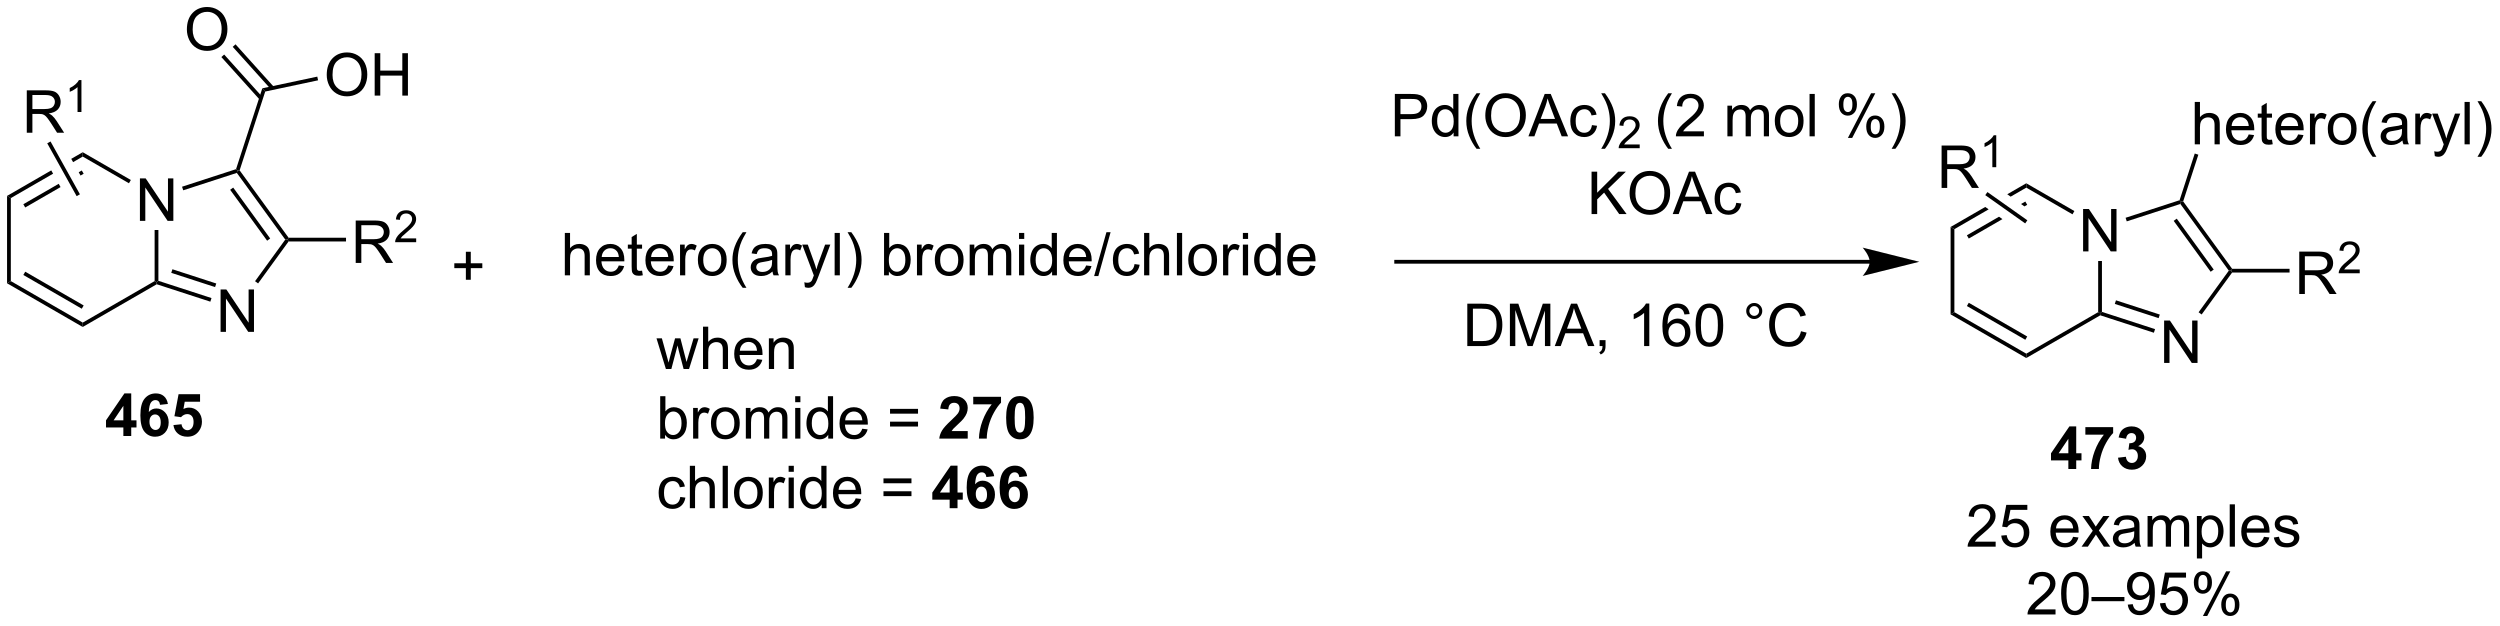 <?xml version="1.0" encoding="UTF-8"?>
<!DOCTYPE svg PUBLIC '-//W3C//DTD SVG 1.0//EN'
          'http://www.w3.org/TR/2001/REC-SVG-20010904/DTD/svg10.dtd'>
<svg stroke-dasharray="none" shape-rendering="auto" xmlns="http://www.w3.org/2000/svg" font-family="'Dialog'" text-rendering="auto" width="463" fill-opacity="1" color-interpolation="auto" color-rendering="auto" preserveAspectRatio="xMidYMid meet" font-size="12px" viewBox="0 0 463 116" fill="black" xmlns:xlink="http://www.w3.org/1999/xlink" stroke="black" image-rendering="auto" stroke-miterlimit="10" stroke-linecap="square" stroke-linejoin="miter" font-style="normal" stroke-width="1" height="116" stroke-dashoffset="0" font-weight="normal" stroke-opacity="1"
><!--Generated by the Batik Graphics2D SVG Generator--><defs id="genericDefs"
  /><g
  ><defs id="defs1"
    ><clipPath clipPathUnits="userSpaceOnUse" id="clipPath1"
      ><path d="M0.633 1.598 L347.839 1.598 L347.839 88.216 L0.633 88.216 L0.633 1.598 Z"
      /></clipPath
      ><clipPath clipPathUnits="userSpaceOnUse" id="clipPath2"
      ><path d="M56.447 75.374 L56.447 159.583 L393.999 159.583 L393.999 75.374 Z"
      /></clipPath
    ></defs
    ><g transform="scale(1.333,1.333) translate(-0.633,-1.598) matrix(1.029,0,0,1.029,-57.428,-75.931)"
    ><path d="M75.317 105.161 L75.317 99.434 L76.096 99.434 L79.104 103.929 L79.104 99.434 L79.83 99.434 L79.83 105.161 L79.052 105.161 L76.044 100.661 L76.044 105.161 L75.317 105.161 Z" stroke="none" clip-path="url(#clipPath2)"
    /></g
    ><g transform="matrix(1.371,0,0,1.371,-77.415,-103.373)"
    ><path d="M57.419 101.864 L57.929 102.158 L57.929 113.372 L57.419 113.667 Z" stroke="none" clip-path="url(#clipPath2)"
    /></g
    ><g transform="matrix(1.371,0,0,1.371,-77.415,-103.373)"
    ><path d="M57.419 113.667 L57.929 113.372 L67.641 118.979 L67.641 119.569 ZM59.618 112.544 L67.513 117.103 L67.769 116.661 L59.873 112.103 Z" stroke="none" clip-path="url(#clipPath2)"
    /></g
    ><g transform="matrix(1.371,0,0,1.371,-77.415,-103.373)"
    ><path d="M67.641 119.569 L67.641 118.979 L77.353 113.372 L77.608 113.52 L77.637 113.797 Z" stroke="none" clip-path="url(#clipPath2)"
    /></g
    ><g transform="matrix(1.371,0,0,1.371,-77.415,-103.373)"
    ><path d="M77.863 113.334 L77.608 113.52 L77.353 113.372 L77.353 106.465 L77.863 106.465 Z" stroke="none" clip-path="url(#clipPath2)"
    /></g
    ><g transform="matrix(1.371,0,0,1.371,-77.415,-103.373)"
    ><path d="M74.141 99.715 L73.886 100.156 L67.641 96.551 L67.641 95.962 Z" stroke="none" clip-path="url(#clipPath2)"
    /></g
    ><g transform="matrix(1.371,0,0,1.371,-77.415,-103.373)"
    ><path d="M67.641 95.962 L66.091 96.857 L66.091 96.857 L66.339 97.303 L67.641 96.551 L67.641 95.962 ZM67.513 98.428 L67.098 98.667 L67.346 99.113 L67.769 98.87 L67.513 98.428 ZM63.39 98.416 L57.419 101.864 L57.929 102.158 L63.638 98.862 L63.638 98.862 L63.39 98.416 ZM64.398 100.227 L59.618 102.986 L59.873 103.428 L64.646 100.672 L64.646 100.672 L64.398 100.227 Z" stroke="none" clip-path="url(#clipPath2)"
    /></g
    ><g transform="matrix(1.371,0,0,1.371,-77.415,-103.373)"
    ><path d="M86.263 120.226 L86.263 114.499 L87.041 114.499 L90.049 118.994 L90.049 114.499 L90.776 114.499 L90.776 120.226 L89.997 120.226 L86.989 115.726 L86.989 120.226 L86.263 120.226 Z" stroke="none" clip-path="url(#clipPath2)"
    /></g
    ><g transform="matrix(1.371,0,0,1.371,-77.415,-103.373)"
    ><path d="M77.637 113.797 L77.608 113.52 L77.863 113.334 L85.037 115.665 L84.88 116.151 ZM79.6 112.257 L85.52 114.18 L85.678 113.695 L79.758 111.772 Z" stroke="none" clip-path="url(#clipPath2)"
    /></g
    ><g transform="matrix(1.371,0,0,1.371,-77.415,-103.373)"
    ><path d="M91.332 113.685 L90.919 113.385 L95.002 107.765 L95.318 107.765 L95.448 108.02 Z" stroke="none" clip-path="url(#clipPath2)"
    /></g
    ><g transform="matrix(1.371,0,0,1.371,-77.415,-103.373)"
    ><path d="M95.448 107.51 L95.318 107.765 L95.002 107.765 L88.456 98.754 L88.553 98.454 L88.836 98.41 ZM92.964 107.615 L87.968 100.74 L87.555 101.04 L92.551 107.915 Z" stroke="none" clip-path="url(#clipPath2)"
    /></g
    ><g transform="matrix(1.371,0,0,1.371,-77.415,-103.373)"
    ><path d="M88.351 98.252 L88.553 98.454 L88.456 98.754 L81.216 101.107 L81.058 100.622 Z" stroke="none" clip-path="url(#clipPath2)"
    /></g
    ><g transform="matrix(1.371,0,0,1.371,-77.415,-103.373)"
    ><path d="M88.836 98.41 L88.553 98.454 L88.351 98.252 L91.9 87.328 L92.294 87.766 Z" stroke="none" clip-path="url(#clipPath2)"
    /></g
    ><g transform="matrix(1.371,0,0,1.371,-77.415,-103.373)"
    ><path d="M81.711 79.385 Q81.711 77.958 82.477 77.153 Q83.242 76.346 84.453 76.346 Q85.245 76.346 85.88 76.726 Q86.518 77.104 86.852 77.781 Q87.188 78.458 87.188 79.317 Q87.188 80.19 86.836 80.877 Q86.485 81.565 85.839 81.919 Q85.195 82.273 84.448 82.273 Q83.641 82.273 83.003 81.882 Q82.367 81.489 82.039 80.815 Q81.711 80.138 81.711 79.385 ZM82.492 79.396 Q82.492 80.432 83.047 81.028 Q83.604 81.622 84.445 81.622 Q85.3 81.622 85.852 81.021 Q86.406 80.419 86.406 79.315 Q86.406 78.614 86.169 78.094 Q85.933 77.573 85.477 77.286 Q85.024 76.997 84.456 76.997 Q83.651 76.997 83.07 77.552 Q82.492 78.104 82.492 79.396 Z" stroke="none" clip-path="url(#clipPath2)"
    /></g
    ><g transform="matrix(1.371,0,0,1.371,-77.415,-103.373)"
    ><path d="M93.453 87.129 L88.282 81.386 L87.903 81.728 L93.073 87.47 ZM91.918 88.51 L86.748 82.767 L86.369 83.109 L91.539 88.851 Z" stroke="none" clip-path="url(#clipPath2)"
    /></g
    ><g transform="matrix(1.371,0,0,1.371,-77.415,-103.373)"
    ><path d="M100.603 85.524 Q100.603 84.097 101.369 83.292 Q102.135 82.485 103.346 82.485 Q104.137 82.485 104.773 82.865 Q105.411 83.242 105.744 83.919 Q106.08 84.597 106.08 85.456 Q106.08 86.328 105.728 87.016 Q105.377 87.703 104.731 88.058 Q104.088 88.412 103.34 88.412 Q102.533 88.412 101.895 88.021 Q101.26 87.628 100.931 86.953 Q100.603 86.276 100.603 85.524 ZM101.385 85.534 Q101.385 86.57 101.939 87.167 Q102.497 87.761 103.338 87.761 Q104.192 87.761 104.744 87.159 Q105.299 86.558 105.299 85.453 Q105.299 84.753 105.062 84.232 Q104.825 83.711 104.369 83.425 Q103.916 83.136 103.348 83.136 Q102.543 83.136 101.963 83.69 Q101.385 84.242 101.385 85.534 ZM107.079 88.313 L107.079 82.586 L107.836 82.586 L107.836 84.938 L110.813 84.938 L110.813 82.586 L111.571 82.586 L111.571 88.313 L110.813 88.313 L110.813 85.612 L107.836 85.612 L107.836 88.313 L107.079 88.313 Z" stroke="none" clip-path="url(#clipPath2)"
    /></g
    ><g transform="matrix(1.371,0,0,1.371,-77.415,-103.373)"
    ><path d="M92.294 87.766 L91.9 87.328 L99.326 85.75 L99.432 86.249 Z" stroke="none" clip-path="url(#clipPath2)"
    /></g
    ><g transform="matrix(1.371,0,0,1.371,-77.415,-103.373)"
    ><path d="M119.397 113.192 L119.397 111.622 L117.837 111.622 L117.837 110.965 L119.397 110.965 L119.397 109.408 L120.061 109.408 L120.061 110.965 L121.619 110.965 L121.619 111.622 L120.061 111.622 L120.061 113.192 L119.397 113.192 Z" stroke="none" clip-path="url(#clipPath2)"
    /></g
    ><g transform="matrix(1.371,0,0,1.371,-77.415,-103.373)"
    ><path d="M244.887 93.819 L244.887 88.093 L247.048 88.093 Q247.619 88.093 247.918 88.147 Q248.34 88.218 248.624 88.416 Q248.91 88.611 249.085 88.968 Q249.259 89.322 249.259 89.749 Q249.259 90.478 248.793 90.986 Q248.33 91.491 247.114 91.491 L245.645 91.491 L245.645 93.819 L244.887 93.819 ZM245.645 90.814 L247.127 90.814 Q247.861 90.814 248.168 90.541 Q248.478 90.267 248.478 89.772 Q248.478 89.413 248.296 89.158 Q248.114 88.9 247.817 88.819 Q247.627 88.767 247.111 88.767 L245.645 88.767 L245.645 90.814 ZM252.825 93.819 L252.825 93.296 Q252.431 93.913 251.666 93.913 Q251.168 93.913 250.752 93.64 Q250.338 93.366 250.108 92.877 Q249.879 92.385 249.879 91.749 Q249.879 91.127 250.085 90.621 Q250.293 90.116 250.707 89.848 Q251.121 89.577 251.634 89.577 Q252.009 89.577 252.301 89.736 Q252.595 89.892 252.778 90.147 L252.778 88.093 L253.478 88.093 L253.478 93.819 L252.825 93.819 ZM250.603 91.749 Q250.603 92.546 250.939 92.942 Q251.275 93.335 251.731 93.335 Q252.192 93.335 252.515 92.957 Q252.838 92.58 252.838 91.806 Q252.838 90.955 252.509 90.556 Q252.181 90.158 251.7 90.158 Q251.231 90.158 250.916 90.541 Q250.603 90.924 250.603 91.749 ZM255.927 95.504 Q255.344 94.77 254.94 93.785 Q254.539 92.799 254.539 91.744 Q254.539 90.814 254.841 89.963 Q255.193 88.976 255.927 87.994 L256.43 87.994 Q255.959 88.806 255.805 89.155 Q255.568 89.694 255.43 90.28 Q255.263 91.01 255.263 91.749 Q255.263 93.627 256.43 95.504 L255.927 95.504 ZM257.107 91.03 Q257.107 89.603 257.873 88.799 Q258.638 87.991 259.849 87.991 Q260.641 87.991 261.276 88.371 Q261.914 88.749 262.248 89.426 Q262.584 90.103 262.584 90.963 Q262.584 91.835 262.232 92.522 Q261.88 93.21 261.235 93.564 Q260.591 93.918 259.844 93.918 Q259.037 93.918 258.399 93.528 Q257.763 93.135 257.435 92.46 Q257.107 91.783 257.107 91.03 ZM257.888 91.041 Q257.888 92.077 258.443 92.674 Q259 93.267 259.841 93.267 Q260.696 93.267 261.248 92.666 Q261.802 92.064 261.802 90.96 Q261.802 90.26 261.565 89.739 Q261.328 89.218 260.873 88.931 Q260.42 88.642 259.852 88.642 Q259.047 88.642 258.466 89.197 Q257.888 89.749 257.888 91.041 ZM262.929 93.819 L265.129 88.093 L265.947 88.093 L268.291 93.819 L267.426 93.819 L266.759 92.085 L264.364 92.085 L263.736 93.819 L262.929 93.819 ZM264.582 91.468 L266.525 91.468 L265.926 89.882 Q265.653 89.158 265.52 88.694 Q265.41 89.244 265.212 89.788 L264.582 91.468 ZM271.512 92.299 L272.205 92.39 Q272.09 93.103 271.624 93.51 Q271.158 93.913 270.478 93.913 Q269.627 93.913 269.108 93.356 Q268.59 92.799 268.59 91.76 Q268.59 91.088 268.812 90.585 Q269.035 90.08 269.491 89.83 Q269.947 89.577 270.481 89.577 Q271.158 89.577 271.587 89.918 Q272.017 90.26 272.137 90.89 L271.455 90.994 Q271.356 90.577 271.108 90.366 Q270.861 90.155 270.509 90.155 Q269.978 90.155 269.645 90.535 Q269.314 90.916 269.314 91.741 Q269.314 92.577 269.634 92.957 Q269.955 93.335 270.47 93.335 Q270.884 93.335 271.16 93.082 Q271.439 92.827 271.512 92.299 ZM273.267 95.504 L272.762 95.504 Q273.931 93.627 273.931 91.749 Q273.931 91.015 273.762 90.291 Q273.629 89.705 273.392 89.166 Q273.239 88.814 272.762 87.994 L273.267 87.994 Q274.002 88.976 274.353 89.963 Q274.653 90.814 274.653 91.744 Q274.653 92.799 274.249 93.785 Q273.845 94.77 273.267 95.504 Z" stroke="none" clip-path="url(#clipPath2)"
    /></g
    ><g transform="matrix(1.371,0,0,1.371,-77.415,-103.373)"
    ><path d="M277.963 94.912 L277.963 95.419 L275.123 95.419 Q275.118 95.228 275.186 95.052 Q275.293 94.763 275.532 94.482 Q275.772 94.201 276.223 93.832 Q276.922 93.257 277.168 92.921 Q277.414 92.585 277.414 92.287 Q277.414 91.974 277.19 91.759 Q276.967 91.542 276.606 91.542 Q276.225 91.542 275.996 91.771 Q275.768 91.999 275.766 92.404 L275.223 92.349 Q275.28 91.742 275.643 91.425 Q276.006 91.107 276.618 91.107 Q277.237 91.107 277.596 91.451 Q277.957 91.792 277.957 92.298 Q277.957 92.556 277.852 92.806 Q277.746 93.054 277.5 93.33 Q277.256 93.605 276.688 94.085 Q276.213 94.484 276.078 94.626 Q275.944 94.769 275.856 94.912 L277.963 94.912 Z" stroke="none" clip-path="url(#clipPath2)"
    /></g
    ><g transform="matrix(1.371,0,0,1.371,-77.415,-103.373)"
    ><path d="M281.818 95.504 Q281.235 94.77 280.831 93.785 Q280.43 92.799 280.43 91.744 Q280.43 90.814 280.732 89.963 Q281.084 88.976 281.818 87.994 L282.321 87.994 Q281.849 88.806 281.696 89.155 Q281.459 89.694 281.321 90.28 Q281.154 91.01 281.154 91.749 Q281.154 93.627 282.321 95.504 L281.818 95.504 ZM286.638 93.142 L286.638 93.819 L282.852 93.819 Q282.844 93.564 282.935 93.33 Q283.078 92.944 283.396 92.569 Q283.716 92.194 284.318 91.702 Q285.25 90.937 285.578 90.489 Q285.906 90.041 285.906 89.642 Q285.906 89.226 285.607 88.939 Q285.31 88.65 284.828 88.65 Q284.321 88.65 284.016 88.955 Q283.711 89.26 283.709 89.799 L282.985 89.726 Q283.06 88.916 283.545 88.494 Q284.029 88.069 284.844 88.069 Q285.67 88.069 286.149 88.528 Q286.63 88.984 286.63 89.658 Q286.63 90.002 286.49 90.335 Q286.349 90.666 286.021 91.033 Q285.696 91.4 284.938 92.041 Q284.305 92.572 284.125 92.762 Q283.946 92.952 283.828 93.142 L286.638 93.142 ZM289.81 93.819 L289.81 89.671 L290.438 89.671 L290.438 90.252 Q290.633 89.947 290.956 89.762 Q291.281 89.577 291.696 89.577 Q292.156 89.577 292.451 89.77 Q292.748 89.96 292.868 90.304 Q293.36 89.577 294.149 89.577 Q294.766 89.577 295.097 89.918 Q295.43 90.26 295.43 90.97 L295.43 93.819 L294.732 93.819 L294.732 91.205 Q294.732 90.783 294.662 90.598 Q294.594 90.413 294.414 90.301 Q294.235 90.187 293.993 90.187 Q293.555 90.187 293.266 90.478 Q292.977 90.767 292.977 91.408 L292.977 93.819 L292.274 93.819 L292.274 91.124 Q292.274 90.655 292.102 90.421 Q291.93 90.187 291.539 90.187 Q291.243 90.187 290.99 90.343 Q290.74 90.499 290.625 90.801 Q290.513 91.101 290.513 91.666 L290.513 93.819 L289.81 93.819 ZM296.211 91.744 Q296.211 90.593 296.852 90.038 Q297.388 89.577 298.156 89.577 Q299.013 89.577 299.555 90.137 Q300.099 90.697 300.099 91.687 Q300.099 92.486 299.857 92.947 Q299.618 93.405 299.159 93.66 Q298.701 93.913 298.156 93.913 Q297.287 93.913 296.748 93.356 Q296.211 92.796 296.211 91.744 ZM296.935 91.744 Q296.935 92.541 297.281 92.939 Q297.63 93.335 298.156 93.335 Q298.68 93.335 299.026 92.937 Q299.375 92.538 299.375 91.72 Q299.375 90.952 299.026 90.556 Q298.677 90.158 298.156 90.158 Q297.63 90.158 297.281 90.554 Q296.935 90.947 296.935 91.744 ZM300.908 93.819 L300.908 88.093 L301.611 88.093 L301.611 93.819 L300.908 93.819 ZM304.861 89.468 Q304.861 88.853 305.168 88.424 Q305.478 87.994 306.064 87.994 Q306.603 87.994 306.955 88.379 Q307.309 88.765 307.309 89.51 Q307.309 90.236 306.952 90.629 Q306.595 91.022 306.072 91.022 Q305.551 91.022 305.205 90.637 Q304.861 90.249 304.861 89.468 ZM306.082 88.478 Q305.822 88.478 305.647 88.705 Q305.473 88.931 305.473 89.538 Q305.473 90.088 305.647 90.314 Q305.825 90.538 306.082 90.538 Q306.348 90.538 306.522 90.312 Q306.697 90.085 306.697 89.484 Q306.697 88.929 306.52 88.705 Q306.345 88.478 306.082 88.478 ZM306.087 94.03 L309.22 87.994 L309.791 87.994 L306.668 94.03 L306.087 94.03 ZM308.564 92.476 Q308.564 91.859 308.871 91.431 Q309.181 91.002 309.77 91.002 Q310.309 91.002 310.663 91.387 Q311.017 91.772 311.017 92.517 Q311.017 93.244 310.658 93.637 Q310.301 94.03 309.775 94.03 Q309.254 94.03 308.908 93.642 Q308.564 93.252 308.564 92.476 ZM309.791 91.486 Q309.525 91.486 309.351 91.713 Q309.176 91.939 309.176 92.546 Q309.176 93.093 309.351 93.319 Q309.528 93.546 309.785 93.546 Q310.056 93.546 310.228 93.319 Q310.403 93.093 310.403 92.491 Q310.403 91.937 310.226 91.713 Q310.051 91.486 309.791 91.486 ZM312.498 95.504 L311.993 95.504 Q313.162 93.627 313.162 91.749 Q313.162 91.015 312.993 90.291 Q312.86 89.705 312.623 89.166 Q312.469 88.814 311.993 87.994 L312.498 87.994 Q313.232 88.976 313.584 89.963 Q313.883 90.814 313.883 91.744 Q313.883 92.799 313.479 93.785 Q313.076 94.77 312.498 95.504 Z" stroke="none" clip-path="url(#clipPath2)"
    /></g
    ><g transform="matrix(1.371,0,0,1.371,-77.415,-103.373)"
    ><path d="M271.461 104.319 L271.461 98.593 L272.219 98.593 L272.219 101.431 L275.063 98.593 L276.091 98.593 L273.688 100.913 L276.196 104.319 L275.196 104.319 L273.156 101.421 L272.219 102.335 L272.219 104.319 L271.461 104.319 ZM276.599 101.53 Q276.599 100.103 277.365 99.299 Q278.13 98.491 279.341 98.491 Q280.133 98.491 280.769 98.871 Q281.406 99.249 281.74 99.926 Q282.076 100.603 282.076 101.463 Q282.076 102.335 281.724 103.022 Q281.373 103.71 280.727 104.064 Q280.084 104.418 279.336 104.418 Q278.529 104.418 277.891 104.028 Q277.255 103.635 276.927 102.96 Q276.599 102.283 276.599 101.53 ZM277.38 101.541 Q277.38 102.577 277.935 103.174 Q278.492 103.767 279.334 103.767 Q280.188 103.767 280.74 103.166 Q281.295 102.564 281.295 101.46 Q281.295 100.76 281.058 100.239 Q280.821 99.718 280.365 99.431 Q279.912 99.142 279.344 99.142 Q278.539 99.142 277.959 99.697 Q277.38 100.249 277.38 101.541 ZM282.421 104.319 L284.621 98.593 L285.439 98.593 L287.783 104.319 L286.918 104.319 L286.252 102.585 L283.856 102.585 L283.228 104.319 L282.421 104.319 ZM284.075 101.968 L286.017 101.968 L285.418 100.382 Q285.145 99.658 285.012 99.194 Q284.903 99.744 284.705 100.288 L284.075 101.968 ZM291.004 102.799 L291.697 102.89 Q291.582 103.603 291.116 104.01 Q290.65 104.413 289.97 104.413 Q289.119 104.413 288.601 103.856 Q288.082 103.299 288.082 102.26 Q288.082 101.588 288.304 101.085 Q288.528 100.58 288.983 100.33 Q289.439 100.077 289.973 100.077 Q290.65 100.077 291.08 100.418 Q291.509 100.76 291.629 101.39 L290.947 101.494 Q290.848 101.077 290.601 100.866 Q290.353 100.655 290.002 100.655 Q289.47 100.655 289.137 101.035 Q288.806 101.416 288.806 102.241 Q288.806 103.077 289.127 103.457 Q289.447 103.835 289.962 103.835 Q290.377 103.835 290.653 103.582 Q290.931 103.327 291.004 102.799 Z" stroke="none" clip-path="url(#clipPath2)"
    /></g
    ><g transform="matrix(1.371,0,0,1.371,-77.415,-103.373)"
    ><path d="M254.675 122.151 L254.675 116.424 L256.649 116.424 Q257.315 116.424 257.667 116.505 Q258.159 116.62 258.508 116.917 Q258.961 117.299 259.185 117.896 Q259.409 118.49 259.409 119.255 Q259.409 119.909 259.255 120.414 Q259.104 120.917 258.865 121.248 Q258.628 121.576 258.344 121.766 Q258.063 121.956 257.662 122.055 Q257.261 122.151 256.742 122.151 L254.675 122.151 ZM255.433 121.474 L256.656 121.474 Q257.222 121.474 257.545 121.37 Q257.867 121.263 258.058 121.073 Q258.328 120.802 258.477 120.349 Q258.628 119.893 258.628 119.245 Q258.628 118.346 258.334 117.865 Q258.039 117.38 257.617 117.216 Q257.313 117.099 256.636 117.099 L255.433 117.099 L255.433 121.474 ZM260.429 122.151 L260.429 116.424 L261.569 116.424 L262.926 120.479 Q263.113 121.044 263.199 121.326 Q263.296 121.013 263.504 120.409 L264.874 116.424 L265.895 116.424 L265.895 122.151 L265.163 122.151 L265.163 117.357 L263.499 122.151 L262.817 122.151 L261.16 117.276 L261.16 122.151 L260.429 122.151 ZM266.486 122.151 L268.686 116.424 L269.504 116.424 L271.848 122.151 L270.983 122.151 L270.317 120.417 L267.921 120.417 L267.293 122.151 L266.486 122.151 ZM268.139 119.799 L270.082 119.799 L269.483 118.214 Q269.21 117.49 269.077 117.026 Q268.968 117.576 268.77 118.12 L268.139 119.799 ZM272.546 122.151 L272.546 121.349 L273.348 121.349 L273.348 122.151 Q273.348 122.594 273.192 122.865 Q273.035 123.135 272.694 123.284 L272.499 122.984 Q272.723 122.885 272.827 122.695 Q272.934 122.508 272.944 122.151 L272.546 122.151 ZM279.262 122.151 L278.559 122.151 L278.559 117.669 Q278.304 117.912 277.892 118.154 Q277.481 118.396 277.153 118.518 L277.153 117.839 Q277.741 117.56 278.181 117.167 Q278.624 116.771 278.809 116.401 L279.262 116.401 L279.262 122.151 ZM284.711 117.826 L284.011 117.88 Q283.917 117.466 283.745 117.279 Q283.461 116.979 283.042 116.979 Q282.706 116.979 282.453 117.167 Q282.12 117.409 281.927 117.875 Q281.737 118.339 281.729 119.198 Q281.985 118.81 282.352 118.623 Q282.719 118.435 283.12 118.435 Q283.823 118.435 284.318 118.953 Q284.813 119.471 284.813 120.292 Q284.813 120.831 284.578 121.294 Q284.347 121.755 283.94 122.003 Q283.534 122.25 283.018 122.25 Q282.141 122.25 281.586 121.604 Q281.031 120.956 281.031 119.471 Q281.031 117.81 281.643 117.057 Q282.18 116.401 283.086 116.401 Q283.761 116.401 284.193 116.781 Q284.625 117.159 284.711 117.826 ZM281.839 120.294 Q281.839 120.659 281.992 120.992 Q282.149 121.323 282.425 121.498 Q282.703 121.669 283.008 121.669 Q283.453 121.669 283.774 121.31 Q284.094 120.951 284.094 120.333 Q284.094 119.74 283.776 119.398 Q283.461 119.057 282.979 119.057 Q282.503 119.057 282.17 119.398 Q281.839 119.74 281.839 120.294 ZM285.512 119.326 Q285.512 118.31 285.72 117.693 Q285.929 117.073 286.34 116.737 Q286.754 116.401 287.379 116.401 Q287.84 116.401 288.186 116.586 Q288.535 116.771 288.762 117.123 Q288.988 117.471 289.116 117.974 Q289.246 118.474 289.246 119.326 Q289.246 120.333 289.038 120.953 Q288.832 121.573 288.418 121.912 Q288.007 122.25 287.379 122.25 Q286.551 122.25 286.077 121.654 Q285.512 120.94 285.512 119.326 ZM286.233 119.326 Q286.233 120.737 286.564 121.203 Q286.895 121.669 287.379 121.669 Q287.863 121.669 288.192 121.201 Q288.522 120.732 288.522 119.326 Q288.522 117.912 288.192 117.448 Q287.863 116.982 287.371 116.982 Q286.887 116.982 286.598 117.393 Q286.233 117.917 286.233 119.326 ZM292.351 117.409 Q292.351 116.958 292.668 116.643 Q292.988 116.326 293.434 116.326 Q293.887 116.326 294.202 116.643 Q294.52 116.958 294.52 117.409 Q294.52 117.857 294.199 118.177 Q293.882 118.495 293.434 118.495 Q292.988 118.495 292.668 118.18 Q292.351 117.862 292.351 117.409 ZM292.778 117.409 Q292.778 117.682 292.97 117.875 Q293.163 118.068 293.436 118.068 Q293.707 118.068 293.9 117.875 Q294.093 117.682 294.093 117.409 Q294.093 117.135 293.9 116.943 Q293.707 116.748 293.436 116.748 Q293.163 116.748 292.97 116.943 Q292.778 117.135 292.778 117.409 ZM299.753 120.143 L300.511 120.333 Q300.274 121.268 299.654 121.76 Q299.034 122.25 298.141 122.25 Q297.214 122.25 296.633 121.873 Q296.055 121.495 295.75 120.781 Q295.448 120.065 295.448 119.245 Q295.448 118.349 295.789 117.685 Q296.133 117.018 296.763 116.672 Q297.393 116.326 298.151 116.326 Q299.011 116.326 299.597 116.763 Q300.183 117.201 300.414 117.995 L299.667 118.169 Q299.469 117.544 299.089 117.26 Q298.711 116.974 298.136 116.974 Q297.477 116.974 297.031 117.292 Q296.589 117.607 296.409 118.141 Q296.229 118.674 296.229 119.24 Q296.229 119.971 296.443 120.516 Q296.656 121.06 297.104 121.331 Q297.555 121.599 298.078 121.599 Q298.714 121.599 299.154 121.232 Q299.597 120.865 299.753 120.143 Z" stroke="none" clip-path="url(#clipPath2)"
    /></g
    ><g transform="matrix(1.371,0,0,1.371,-77.415,-103.373)"
    ><path d="M309.034 110.507 L245.066 110.507 L244.811 110.507 L244.811 111.017 L245.066 111.017 L309.034 111.017 L309.29 111.017 L309.29 110.507 L309.034 110.507 ZM315.734 110.762 L308.08 108.849 C308.08 108.849 309.034 109.925 309.034 110.762 C309.034 111.6 308.08 112.676 308.08 112.676 Z" stroke="none" clip-path="url(#clipPath2)"
    /></g
    ><g transform="matrix(1.371,0,0,1.371,-77.415,-103.373)"
    ><path d="M337.859 109.357 L337.859 103.63 L338.637 103.63 L341.645 108.125 L341.645 103.63 L342.372 103.63 L342.372 109.357 L341.593 109.357 L338.585 104.857 L338.585 109.357 L337.859 109.357 Z" stroke="none" clip-path="url(#clipPath2)"
    /></g
    ><g transform="matrix(1.371,0,0,1.371,-77.415,-103.373)"
    ><path d="M319.961 106.059 L320.471 106.354 L320.471 117.568 L319.961 117.863 Z" stroke="none" clip-path="url(#clipPath2)"
    /></g
    ><g transform="matrix(1.371,0,0,1.371,-77.415,-103.373)"
    ><path d="M319.961 117.863 L320.471 117.568 L330.183 123.175 L330.183 123.764 ZM322.16 116.74 L330.055 121.299 L330.31 120.857 L322.415 116.299 Z" stroke="none" clip-path="url(#clipPath2)"
    /></g
    ><g transform="matrix(1.371,0,0,1.371,-77.415,-103.373)"
    ><path d="M330.183 123.764 L330.183 123.175 L339.894 117.568 L340.149 117.716 L340.179 117.993 Z" stroke="none" clip-path="url(#clipPath2)"
    /></g
    ><g transform="matrix(1.371,0,0,1.371,-77.415,-103.373)"
    ><path d="M340.404 117.53 L340.149 117.716 L339.894 117.568 L339.894 110.661 L340.404 110.661 Z" stroke="none" clip-path="url(#clipPath2)"
    /></g
    ><g transform="matrix(1.371,0,0,1.371,-77.415,-103.373)"
    ><path d="M336.682 103.91 L336.427 104.352 L330.183 100.747 L330.183 100.158 Z" stroke="none" clip-path="url(#clipPath2)"
    /></g
    ><g transform="matrix(1.371,0,0,1.371,-77.415,-103.373)"
    ><path d="M330.183 100.158 L327.614 101.641 L328.073 101.965 L330.183 100.747 L330.183 100.158 ZM330.055 102.624 L329.476 102.958 L329.934 103.282 L330.31 103.065 L330.055 102.624 ZM324.641 103.357 L319.961 106.059 L320.471 106.354 L325.1 103.681 L325.1 103.681 L324.641 103.357 ZM326.503 104.674 L322.16 107.182 L322.415 107.624 L326.962 104.999 L326.503 104.674 Z" stroke="none" clip-path="url(#clipPath2)"
    /></g
    ><g transform="matrix(1.371,0,0,1.371,-77.415,-103.373)"
    ><path d="M348.804 124.422 L348.804 118.695 L349.583 118.695 L352.591 123.19 L352.591 118.695 L353.317 118.695 L353.317 124.422 L352.538 124.422 L349.531 119.922 L349.531 124.422 L348.804 124.422 Z" stroke="none" clip-path="url(#clipPath2)"
    /></g
    ><g transform="matrix(1.371,0,0,1.371,-77.415,-103.373)"
    ><path d="M340.179 117.993 L340.149 117.716 L340.404 117.53 L347.579 119.861 L347.421 120.347 ZM342.142 116.453 L348.062 118.376 L348.219 117.891 L342.3 115.968 Z" stroke="none" clip-path="url(#clipPath2)"
    /></g
    ><g transform="matrix(1.371,0,0,1.371,-77.415,-103.373)"
    ><path d="M353.874 117.881 L353.461 117.581 L357.544 111.961 L357.859 111.961 L357.989 112.216 Z" stroke="none" clip-path="url(#clipPath2)"
    /></g
    ><g transform="matrix(1.371,0,0,1.371,-77.415,-103.373)"
    ><path d="M357.989 111.706 L357.859 111.961 L357.544 111.961 L350.997 102.95 L351.095 102.65 L351.377 102.606 ZM355.505 111.811 L350.51 104.936 L350.097 105.236 L355.092 112.111 Z" stroke="none" clip-path="url(#clipPath2)"
    /></g
    ><g transform="matrix(1.371,0,0,1.371,-77.415,-103.373)"
    ><path d="M350.892 102.448 L351.095 102.65 L350.997 102.95 L343.757 105.303 L343.599 104.818 Z" stroke="none" clip-path="url(#clipPath2)"
    /></g
    ><g transform="matrix(1.371,0,0,1.371,-77.415,-103.373)"
    ><path d="M352.942 94.893 L352.942 89.166 L353.646 89.166 L353.646 91.221 Q354.138 90.651 354.888 90.651 Q355.349 90.651 355.687 90.833 Q356.028 91.013 356.174 91.333 Q356.32 91.653 356.32 92.263 L356.32 94.893 L355.617 94.893 L355.617 92.263 Q355.617 91.737 355.388 91.497 Q355.161 91.255 354.742 91.255 Q354.429 91.255 354.153 91.419 Q353.88 91.581 353.763 91.859 Q353.646 92.135 353.646 92.622 L353.646 94.893 L352.942 94.893 ZM360.23 93.557 L360.957 93.646 Q360.785 94.284 360.319 94.635 Q359.855 94.987 359.134 94.987 Q358.222 94.987 357.688 94.427 Q357.157 93.864 357.157 92.854 Q357.157 91.807 357.696 91.229 Q358.235 90.651 359.095 90.651 Q359.925 90.651 360.452 91.219 Q360.98 91.784 360.98 92.81 Q360.98 92.872 360.978 92.997 L357.884 92.997 Q357.923 93.682 358.269 94.047 Q358.618 94.409 359.136 94.409 Q359.524 94.409 359.798 94.206 Q360.071 94.002 360.23 93.557 ZM357.923 92.419 L360.238 92.419 Q360.191 91.896 359.972 91.635 Q359.636 91.229 359.103 91.229 Q358.618 91.229 358.288 91.555 Q357.957 91.877 357.923 92.419 ZM363.375 94.263 L363.476 94.885 Q363.179 94.948 362.945 94.948 Q362.562 94.948 362.351 94.828 Q362.14 94.706 362.054 94.508 Q361.969 94.31 361.969 93.677 L361.969 91.291 L361.453 91.291 L361.453 90.745 L361.969 90.745 L361.969 89.716 L362.669 89.294 L362.669 90.745 L363.375 90.745 L363.375 91.291 L362.669 91.291 L362.669 93.716 Q362.669 94.018 362.705 94.104 Q362.742 94.19 362.825 94.242 Q362.911 94.291 363.067 94.291 Q363.185 94.291 363.375 94.263 ZM366.902 93.557 L367.629 93.646 Q367.457 94.284 366.991 94.635 Q366.527 94.987 365.806 94.987 Q364.894 94.987 364.36 94.427 Q363.829 93.864 363.829 92.854 Q363.829 91.807 364.368 91.229 Q364.907 90.651 365.767 90.651 Q366.597 90.651 367.123 91.219 Q367.652 91.784 367.652 92.81 Q367.652 92.872 367.649 92.997 L364.556 92.997 Q364.595 93.682 364.941 94.047 Q365.29 94.409 365.808 94.409 Q366.196 94.409 366.47 94.206 Q366.743 94.002 366.902 93.557 ZM364.595 92.419 L366.91 92.419 Q366.863 91.896 366.644 91.635 Q366.308 91.229 365.774 91.229 Q365.29 91.229 364.959 91.555 Q364.629 91.877 364.595 92.419 ZM368.505 94.893 L368.505 90.745 L369.138 90.745 L369.138 91.372 Q369.38 90.932 369.583 90.791 Q369.789 90.651 370.036 90.651 Q370.39 90.651 370.757 90.877 L370.515 91.528 Q370.257 91.377 370 91.377 Q369.771 91.377 369.586 91.515 Q369.403 91.653 369.325 91.901 Q369.208 92.276 369.208 92.721 L369.208 94.893 L368.505 94.893 ZM370.914 92.817 Q370.914 91.666 371.554 91.112 Q372.091 90.651 372.859 90.651 Q373.716 90.651 374.257 91.211 Q374.802 91.771 374.802 92.76 Q374.802 93.56 374.56 94.021 Q374.32 94.479 373.862 94.734 Q373.403 94.987 372.859 94.987 Q371.989 94.987 371.45 94.43 Q370.914 93.87 370.914 92.817 ZM371.638 92.817 Q371.638 93.614 371.984 94.013 Q372.333 94.409 372.859 94.409 Q373.382 94.409 373.729 94.01 Q374.078 93.612 374.078 92.794 Q374.078 92.026 373.729 91.63 Q373.38 91.231 372.859 91.231 Q372.333 91.231 371.984 91.627 Q371.638 92.021 371.638 92.817 ZM376.97 96.578 Q376.386 95.844 375.983 94.859 Q375.582 93.872 375.582 92.817 Q375.582 91.888 375.884 91.036 Q376.235 90.049 376.97 89.067 L377.472 89.067 Q377.001 89.88 376.847 90.229 Q376.61 90.768 376.472 91.354 Q376.306 92.083 376.306 92.823 Q376.306 94.7 377.472 96.578 L376.97 96.578 ZM380.996 94.38 Q380.605 94.713 380.243 94.851 Q379.884 94.987 379.47 94.987 Q378.785 94.987 378.418 94.653 Q378.05 94.317 378.05 93.799 Q378.05 93.495 378.188 93.242 Q378.329 92.989 378.553 92.838 Q378.777 92.685 379.058 92.606 Q379.267 92.552 379.683 92.502 Q380.535 92.401 380.938 92.26 Q380.941 92.114 380.941 92.075 Q380.941 91.646 380.743 91.471 Q380.472 91.231 379.941 91.231 Q379.446 91.231 379.209 91.406 Q378.972 91.581 378.86 92.021 L378.173 91.927 Q378.267 91.487 378.48 91.216 Q378.696 90.942 379.103 90.797 Q379.509 90.651 380.043 90.651 Q380.574 90.651 380.905 90.776 Q381.238 90.901 381.394 91.091 Q381.55 91.278 381.613 91.567 Q381.649 91.747 381.649 92.216 L381.649 93.153 Q381.649 94.135 381.694 94.396 Q381.738 94.653 381.871 94.893 L381.136 94.893 Q381.027 94.674 380.996 94.38 ZM380.938 92.81 Q380.556 92.966 379.79 93.075 Q379.355 93.138 379.175 93.216 Q378.996 93.294 378.897 93.445 Q378.8 93.596 378.8 93.778 Q378.8 94.06 379.014 94.247 Q379.228 94.435 379.636 94.435 Q380.043 94.435 380.358 94.258 Q380.675 94.081 380.824 93.771 Q380.938 93.534 380.938 93.067 L380.938 92.81 ZM382.731 94.893 L382.731 90.745 L383.364 90.745 L383.364 91.372 Q383.606 90.932 383.81 90.791 Q384.015 90.651 384.263 90.651 Q384.617 90.651 384.984 90.877 L384.742 91.528 Q384.484 91.377 384.226 91.377 Q383.997 91.377 383.812 91.515 Q383.63 91.653 383.552 91.901 Q383.435 92.276 383.435 92.721 L383.435 94.893 L382.731 94.893 ZM385.372 96.492 L385.294 95.831 Q385.523 95.893 385.695 95.893 Q385.929 95.893 386.07 95.815 Q386.211 95.737 386.302 95.596 Q386.367 95.492 386.515 95.073 Q386.536 95.015 386.578 94.901 L385.005 90.745 L385.763 90.745 L386.625 93.146 Q386.794 93.604 386.927 94.106 Q387.047 93.622 387.216 93.161 L388.101 90.745 L388.804 90.745 L387.226 94.963 Q386.974 95.648 386.833 95.906 Q386.646 96.252 386.403 96.414 Q386.161 96.578 385.825 96.578 Q385.622 96.578 385.372 96.492 ZM389.388 94.893 L389.388 89.166 L390.091 89.166 L390.091 94.893 L389.388 94.893 ZM391.642 96.578 L391.136 96.578 Q392.306 94.7 392.306 92.823 Q392.306 92.088 392.136 91.364 Q392.004 90.778 391.767 90.239 Q391.613 89.888 391.136 89.067 L391.642 89.067 Q392.376 90.049 392.728 91.036 Q393.027 91.888 393.027 92.817 Q393.027 93.872 392.623 94.859 Q392.22 95.844 391.642 96.578 Z" stroke="none" clip-path="url(#clipPath2)"
    /></g
    ><g transform="matrix(1.371,0,0,1.371,-77.415,-103.373)"
    ><path d="M351.377 102.606 L351.095 102.65 L350.892 102.448 L352.942 96.138 L353.428 96.296 Z" stroke="none" clip-path="url(#clipPath2)"
    /></g
    ><g transform="matrix(1.371,0,0,1.371,-77.415,-103.373)"
    ><path d="M132.766 112.594 L132.766 106.867 L133.47 106.867 L133.47 108.922 Q133.962 108.351 134.712 108.351 Q135.173 108.351 135.511 108.534 Q135.852 108.713 135.998 109.034 Q136.144 109.354 136.144 109.963 L136.144 112.594 L135.441 112.594 L135.441 109.963 Q135.441 109.437 135.212 109.198 Q134.985 108.956 134.566 108.956 Q134.253 108.956 133.977 109.12 Q133.704 109.281 133.587 109.56 Q133.47 109.836 133.47 110.323 L133.47 112.594 L132.766 112.594 ZM140.054 111.258 L140.781 111.346 Q140.609 111.984 140.143 112.336 Q139.679 112.687 138.958 112.687 Q138.046 112.687 137.512 112.127 Q136.981 111.565 136.981 110.555 Q136.981 109.508 137.52 108.93 Q138.059 108.351 138.919 108.351 Q139.749 108.351 140.275 108.919 Q140.804 109.484 140.804 110.51 Q140.804 110.573 140.802 110.698 L137.708 110.698 Q137.747 111.383 138.093 111.747 Q138.442 112.109 138.96 112.109 Q139.348 112.109 139.622 111.906 Q139.895 111.703 140.054 111.258 ZM137.747 110.12 L140.062 110.12 Q140.015 109.596 139.796 109.336 Q139.46 108.93 138.927 108.93 Q138.442 108.93 138.111 109.255 Q137.781 109.578 137.747 110.12 ZM143.199 111.963 L143.3 112.586 Q143.003 112.648 142.769 112.648 Q142.386 112.648 142.175 112.528 Q141.964 112.406 141.878 112.208 Q141.792 112.01 141.792 111.377 L141.792 108.992 L141.277 108.992 L141.277 108.445 L141.792 108.445 L141.792 107.416 L142.493 106.995 L142.493 108.445 L143.199 108.445 L143.199 108.992 L142.493 108.992 L142.493 111.416 Q142.493 111.719 142.529 111.805 Q142.566 111.891 142.649 111.943 Q142.735 111.992 142.891 111.992 Q143.008 111.992 143.199 111.963 ZM146.726 111.258 L147.452 111.346 Q147.281 111.984 146.815 112.336 Q146.351 112.687 145.63 112.687 Q144.718 112.687 144.184 112.127 Q143.653 111.565 143.653 110.555 Q143.653 109.508 144.192 108.93 Q144.731 108.351 145.591 108.351 Q146.421 108.351 146.947 108.919 Q147.476 109.484 147.476 110.51 Q147.476 110.573 147.473 110.698 L144.38 110.698 Q144.419 111.383 144.765 111.747 Q145.114 112.109 145.632 112.109 Q146.02 112.109 146.294 111.906 Q146.567 111.703 146.726 111.258 ZM144.419 110.12 L146.734 110.12 Q146.687 109.596 146.468 109.336 Q146.132 108.93 145.598 108.93 Q145.114 108.93 144.783 109.255 Q144.452 109.578 144.419 110.12 ZM148.329 112.594 L148.329 108.445 L148.962 108.445 L148.962 109.073 Q149.204 108.633 149.407 108.492 Q149.613 108.351 149.86 108.351 Q150.214 108.351 150.582 108.578 L150.339 109.229 Q150.082 109.078 149.824 109.078 Q149.595 109.078 149.41 109.216 Q149.227 109.354 149.149 109.601 Q149.032 109.976 149.032 110.422 L149.032 112.594 L148.329 112.594 ZM150.738 110.518 Q150.738 109.367 151.378 108.812 Q151.915 108.351 152.683 108.351 Q153.54 108.351 154.082 108.911 Q154.626 109.471 154.626 110.461 Q154.626 111.26 154.383 111.721 Q154.144 112.18 153.686 112.435 Q153.227 112.687 152.683 112.687 Q151.813 112.687 151.274 112.13 Q150.738 111.57 150.738 110.518 ZM151.462 110.518 Q151.462 111.315 151.808 111.713 Q152.157 112.109 152.683 112.109 Q153.207 112.109 153.553 111.711 Q153.902 111.312 153.902 110.495 Q153.902 109.726 153.553 109.331 Q153.204 108.932 152.683 108.932 Q152.157 108.932 151.808 109.328 Q151.462 109.721 151.462 110.518 ZM156.794 114.278 Q156.21 113.544 155.807 112.56 Q155.406 111.573 155.406 110.518 Q155.406 109.588 155.708 108.737 Q156.059 107.75 156.794 106.768 L157.296 106.768 Q156.825 107.581 156.671 107.93 Q156.434 108.469 156.296 109.055 Q156.13 109.784 156.13 110.523 Q156.13 112.401 157.296 114.278 L156.794 114.278 ZM160.82 112.081 Q160.429 112.414 160.067 112.552 Q159.708 112.687 159.294 112.687 Q158.609 112.687 158.242 112.354 Q157.874 112.018 157.874 111.5 Q157.874 111.195 158.012 110.943 Q158.153 110.69 158.377 110.539 Q158.601 110.385 158.882 110.307 Q159.091 110.252 159.507 110.203 Q160.359 110.101 160.762 109.961 Q160.765 109.815 160.765 109.776 Q160.765 109.346 160.567 109.172 Q160.296 108.932 159.765 108.932 Q159.27 108.932 159.033 109.107 Q158.796 109.281 158.684 109.721 L157.997 109.627 Q158.091 109.187 158.304 108.916 Q158.52 108.643 158.927 108.497 Q159.333 108.351 159.867 108.351 Q160.398 108.351 160.729 108.476 Q161.062 108.601 161.218 108.791 Q161.374 108.979 161.437 109.268 Q161.473 109.448 161.473 109.916 L161.473 110.854 Q161.473 111.836 161.518 112.096 Q161.562 112.354 161.695 112.594 L160.96 112.594 Q160.851 112.375 160.82 112.081 ZM160.762 110.51 Q160.38 110.666 159.614 110.776 Q159.179 110.838 158.999 110.916 Q158.82 110.995 158.721 111.146 Q158.624 111.297 158.624 111.479 Q158.624 111.76 158.838 111.948 Q159.052 112.135 159.46 112.135 Q159.867 112.135 160.182 111.958 Q160.499 111.781 160.648 111.471 Q160.762 111.234 160.762 110.768 L160.762 110.51 ZM162.555 112.594 L162.555 108.445 L163.188 108.445 L163.188 109.073 Q163.43 108.633 163.633 108.492 Q163.839 108.351 164.087 108.351 Q164.441 108.351 164.808 108.578 L164.566 109.229 Q164.308 109.078 164.05 109.078 Q163.821 109.078 163.636 109.216 Q163.454 109.354 163.376 109.601 Q163.258 109.976 163.258 110.422 L163.258 112.594 L162.555 112.594 ZM165.196 114.193 L165.118 113.531 Q165.347 113.594 165.519 113.594 Q165.753 113.594 165.894 113.516 Q166.035 113.437 166.126 113.297 Q166.191 113.193 166.339 112.773 Q166.36 112.716 166.402 112.601 L164.829 108.445 L165.587 108.445 L166.449 110.846 Q166.618 111.305 166.751 111.807 Q166.87 111.323 167.04 110.862 L167.925 108.445 L168.628 108.445 L167.05 112.664 Q166.798 113.349 166.657 113.607 Q166.47 113.953 166.227 114.114 Q165.985 114.278 165.649 114.278 Q165.446 114.278 165.196 114.193 ZM169.212 112.594 L169.212 106.867 L169.915 106.867 L169.915 112.594 L169.212 112.594 ZM171.466 114.278 L170.96 114.278 Q172.13 112.401 172.13 110.523 Q172.13 109.789 171.96 109.065 Q171.827 108.479 171.591 107.94 Q171.437 107.588 170.96 106.768 L171.466 106.768 Q172.2 107.75 172.552 108.737 Q172.851 109.588 172.851 110.518 Q172.851 111.573 172.447 112.56 Q172.044 113.544 171.466 114.278 ZM176.54 112.594 L175.886 112.594 L175.886 106.867 L176.589 106.867 L176.589 108.909 Q177.035 108.351 177.727 108.351 Q178.11 108.351 178.451 108.505 Q178.792 108.659 179.014 108.94 Q179.235 109.219 179.36 109.614 Q179.485 110.008 179.485 110.456 Q179.485 111.523 178.957 112.107 Q178.43 112.687 177.691 112.687 Q176.957 112.687 176.54 112.073 L176.54 112.594 ZM176.532 110.487 Q176.532 111.234 176.735 111.565 Q177.066 112.109 177.633 112.109 Q178.095 112.109 178.43 111.708 Q178.766 111.307 178.766 110.516 Q178.766 109.703 178.443 109.318 Q178.12 108.93 177.665 108.93 Q177.204 108.93 176.868 109.331 Q176.532 109.729 176.532 110.487 ZM180.333 112.594 L180.333 108.445 L180.966 108.445 L180.966 109.073 Q181.208 108.633 181.411 108.492 Q181.617 108.351 181.864 108.351 Q182.218 108.351 182.585 108.578 L182.343 109.229 Q182.085 109.078 181.827 109.078 Q181.598 109.078 181.413 109.216 Q181.231 109.354 181.153 109.601 Q181.036 109.976 181.036 110.422 L181.036 112.594 L180.333 112.594 ZM182.742 110.518 Q182.742 109.367 183.382 108.812 Q183.919 108.351 184.687 108.351 Q185.544 108.351 186.085 108.911 Q186.63 109.471 186.63 110.461 Q186.63 111.26 186.387 111.721 Q186.148 112.18 185.69 112.435 Q185.231 112.687 184.687 112.687 Q183.817 112.687 183.278 112.13 Q182.742 111.57 182.742 110.518 ZM183.466 110.518 Q183.466 111.315 183.812 111.713 Q184.161 112.109 184.687 112.109 Q185.21 112.109 185.557 111.711 Q185.906 111.312 185.906 110.495 Q185.906 109.726 185.557 109.331 Q185.208 108.932 184.687 108.932 Q184.161 108.932 183.812 109.328 Q183.466 109.721 183.466 110.518 ZM187.454 112.594 L187.454 108.445 L188.082 108.445 L188.082 109.026 Q188.277 108.721 188.6 108.536 Q188.925 108.351 189.339 108.351 Q189.8 108.351 190.095 108.544 Q190.391 108.734 190.511 109.078 Q191.003 108.351 191.792 108.351 Q192.41 108.351 192.74 108.693 Q193.074 109.034 193.074 109.745 L193.074 112.594 L192.376 112.594 L192.376 109.979 Q192.376 109.557 192.305 109.372 Q192.238 109.187 192.058 109.075 Q191.878 108.961 191.636 108.961 Q191.199 108.961 190.91 109.252 Q190.62 109.541 190.62 110.182 L190.62 112.594 L189.917 112.594 L189.917 109.898 Q189.917 109.43 189.745 109.195 Q189.574 108.961 189.183 108.961 Q188.886 108.961 188.633 109.117 Q188.383 109.273 188.269 109.575 Q188.157 109.875 188.157 110.44 L188.157 112.594 L187.454 112.594 ZM194.12 107.674 L194.12 106.867 L194.824 106.867 L194.824 107.674 L194.12 107.674 ZM194.12 112.594 L194.12 108.445 L194.824 108.445 L194.824 112.594 L194.12 112.594 ZM198.585 112.594 L198.585 112.07 Q198.192 112.687 197.427 112.687 Q196.929 112.687 196.512 112.414 Q196.098 112.141 195.869 111.651 Q195.64 111.159 195.64 110.523 Q195.64 109.901 195.846 109.396 Q196.054 108.891 196.468 108.622 Q196.882 108.351 197.395 108.351 Q197.77 108.351 198.062 108.51 Q198.356 108.666 198.538 108.922 L198.538 106.867 L199.239 106.867 L199.239 112.594 L198.585 112.594 ZM196.364 110.523 Q196.364 111.32 196.7 111.716 Q197.036 112.109 197.492 112.109 Q197.952 112.109 198.275 111.732 Q198.598 111.354 198.598 110.581 Q198.598 109.729 198.27 109.331 Q197.942 108.932 197.46 108.932 Q196.992 108.932 196.677 109.315 Q196.364 109.698 196.364 110.523 ZM203.183 111.258 L203.91 111.346 Q203.738 111.984 203.272 112.336 Q202.808 112.687 202.087 112.687 Q201.175 112.687 200.641 112.127 Q200.11 111.565 200.11 110.555 Q200.11 109.508 200.649 108.93 Q201.188 108.351 202.048 108.351 Q202.878 108.351 203.404 108.919 Q203.933 109.484 203.933 110.51 Q203.933 110.573 203.93 110.698 L200.837 110.698 Q200.876 111.383 201.222 111.747 Q201.571 112.109 202.089 112.109 Q202.477 112.109 202.751 111.906 Q203.024 111.703 203.183 111.258 ZM200.876 110.12 L203.191 110.12 Q203.144 109.596 202.925 109.336 Q202.589 108.93 202.055 108.93 Q201.571 108.93 201.24 109.255 Q200.91 109.578 200.876 110.12 ZM204.265 112.693 L205.927 106.768 L206.489 106.768 L204.833 112.693 L204.265 112.693 ZM209.722 111.073 L210.415 111.164 Q210.3 111.877 209.834 112.284 Q209.368 112.687 208.688 112.687 Q207.837 112.687 207.318 112.13 Q206.8 111.573 206.8 110.534 Q206.8 109.862 207.022 109.359 Q207.245 108.854 207.701 108.604 Q208.157 108.351 208.691 108.351 Q209.368 108.351 209.798 108.693 Q210.227 109.034 210.347 109.664 L209.665 109.768 Q209.566 109.351 209.318 109.141 Q209.071 108.93 208.72 108.93 Q208.188 108.93 207.855 109.31 Q207.524 109.69 207.524 110.516 Q207.524 111.351 207.845 111.732 Q208.165 112.109 208.68 112.109 Q209.095 112.109 209.37 111.857 Q209.649 111.601 209.722 111.073 ZM211.016 112.594 L211.016 106.867 L211.72 106.867 L211.72 108.922 Q212.212 108.351 212.962 108.351 Q213.423 108.351 213.761 108.534 Q214.102 108.713 214.248 109.034 Q214.394 109.354 214.394 109.963 L214.394 112.594 L213.691 112.594 L213.691 109.963 Q213.691 109.437 213.462 109.198 Q213.235 108.956 212.816 108.956 Q212.503 108.956 212.227 109.12 Q211.954 109.281 211.837 109.56 Q211.72 109.836 211.72 110.323 L211.72 112.594 L211.016 112.594 ZM215.45 112.594 L215.45 106.867 L216.153 106.867 L216.153 112.594 L215.45 112.594 ZM216.98 110.518 Q216.98 109.367 217.62 108.812 Q218.157 108.351 218.925 108.351 Q219.782 108.351 220.324 108.911 Q220.868 109.471 220.868 110.461 Q220.868 111.26 220.626 111.721 Q220.386 112.18 219.928 112.435 Q219.47 112.687 218.925 112.687 Q218.055 112.687 217.516 112.13 Q216.98 111.57 216.98 110.518 ZM217.704 110.518 Q217.704 111.315 218.05 111.713 Q218.399 112.109 218.925 112.109 Q219.449 112.109 219.795 111.711 Q220.144 111.312 220.144 110.495 Q220.144 109.726 219.795 109.331 Q219.446 108.932 218.925 108.932 Q218.399 108.932 218.05 109.328 Q217.704 109.721 217.704 110.518 ZM221.684 112.594 L221.684 108.445 L222.317 108.445 L222.317 109.073 Q222.559 108.633 222.762 108.492 Q222.968 108.351 223.216 108.351 Q223.57 108.351 223.937 108.578 L223.695 109.229 Q223.437 109.078 223.179 109.078 Q222.95 109.078 222.765 109.216 Q222.583 109.354 222.505 109.601 Q222.387 109.976 222.387 110.422 L222.387 112.594 L221.684 112.594 ZM224.359 107.674 L224.359 106.867 L225.062 106.867 L225.062 107.674 L224.359 107.674 ZM224.359 112.594 L224.359 108.445 L225.062 108.445 L225.062 112.594 L224.359 112.594 ZM228.824 112.594 L228.824 112.07 Q228.43 112.687 227.665 112.687 Q227.167 112.687 226.751 112.414 Q226.337 112.141 226.107 111.651 Q225.878 111.159 225.878 110.523 Q225.878 109.901 226.084 109.396 Q226.292 108.891 226.707 108.622 Q227.12 108.351 227.633 108.351 Q228.008 108.351 228.3 108.51 Q228.595 108.666 228.777 108.922 L228.777 106.867 L229.477 106.867 L229.477 112.594 L228.824 112.594 ZM226.602 110.523 Q226.602 111.32 226.938 111.716 Q227.274 112.109 227.73 112.109 Q228.191 112.109 228.514 111.732 Q228.837 111.354 228.837 110.581 Q228.837 109.729 228.508 109.331 Q228.18 108.932 227.699 108.932 Q227.23 108.932 226.915 109.315 Q226.602 109.698 226.602 110.523 ZM233.421 111.258 L234.148 111.346 Q233.976 111.984 233.51 112.336 Q233.046 112.687 232.325 112.687 Q231.413 112.687 230.88 112.127 Q230.348 111.565 230.348 110.555 Q230.348 109.508 230.887 108.93 Q231.427 108.351 232.286 108.351 Q233.117 108.351 233.643 108.919 Q234.171 109.484 234.171 110.51 Q234.171 110.573 234.169 110.698 L231.075 110.698 Q231.114 111.383 231.46 111.747 Q231.809 112.109 232.327 112.109 Q232.716 112.109 232.989 111.906 Q233.262 111.703 233.421 111.258 ZM231.114 110.12 L233.429 110.12 Q233.382 109.596 233.163 109.336 Q232.827 108.93 232.294 108.93 Q231.809 108.93 231.479 109.255 Q231.148 109.578 231.114 110.12 Z" stroke="none" clip-path="url(#clipPath2)"
    /></g
    ><g transform="matrix(1.371,0,0,1.371,-77.415,-103.373)"
    ><path d="M367.058 115.111 L367.058 109.385 L369.597 109.385 Q370.363 109.385 370.761 109.538 Q371.16 109.692 371.397 110.082 Q371.636 110.473 371.636 110.947 Q371.636 111.556 371.241 111.976 Q370.847 112.392 370.022 112.504 Q370.324 112.65 370.48 112.791 Q370.811 113.096 371.108 113.551 L372.105 115.111 L371.152 115.111 L370.394 113.918 Q370.061 113.403 369.845 113.129 Q369.631 112.856 369.462 112.746 Q369.293 112.637 369.116 112.596 Q368.988 112.567 368.694 112.567 L367.816 112.567 L367.816 115.111 L367.058 115.111 ZM367.816 111.911 L369.444 111.911 Q369.965 111.911 370.256 111.804 Q370.55 111.697 370.702 111.46 Q370.855 111.223 370.855 110.947 Q370.855 110.541 370.558 110.28 Q370.264 110.017 369.629 110.017 L367.816 110.017 L367.816 111.911 Z" stroke="none" clip-path="url(#clipPath2)"
    /></g
    ><g transform="matrix(1.371,0,0,1.371,-77.415,-103.373)"
    ><path d="M375.227 111.803 L375.227 112.311 L372.387 112.311 Q372.381 112.12 372.45 111.944 Q372.557 111.655 372.795 111.374 Q373.036 111.092 373.487 110.723 Q374.186 110.149 374.432 109.813 Q374.678 109.477 374.678 109.178 Q374.678 108.866 374.454 108.651 Q374.231 108.434 373.87 108.434 Q373.489 108.434 373.26 108.663 Q373.032 108.891 373.03 109.296 L372.487 109.241 Q372.543 108.633 372.907 108.317 Q373.27 107.999 373.881 107.999 Q374.5 107.999 374.86 108.342 Q375.221 108.684 375.221 109.19 Q375.221 109.448 375.116 109.698 Q375.01 109.946 374.764 110.221 Q374.52 110.497 373.952 110.977 Q373.477 111.376 373.342 111.518 Q373.207 111.661 373.12 111.803 L375.227 111.803 Z" stroke="none" clip-path="url(#clipPath2)"
    /></g
    ><g transform="matrix(1.371,0,0,1.371,-77.415,-103.373)"
    ><path d="M357.989 112.216 L357.859 111.961 L357.989 111.706 L365.749 111.706 L365.749 112.216 Z" stroke="none" clip-path="url(#clipPath2)"
    /></g
    ><g transform="matrix(1.371,0,0,1.371,-77.415,-103.373)"
    ><path d="M318.744 100.783 L318.744 95.057 L321.283 95.057 Q322.048 95.057 322.447 95.21 Q322.845 95.364 323.082 95.755 Q323.322 96.145 323.322 96.619 Q323.322 97.228 322.926 97.648 Q322.533 98.064 321.707 98.176 Q322.009 98.322 322.166 98.463 Q322.496 98.768 322.793 99.223 L323.791 100.783 L322.838 100.783 L322.08 99.591 Q321.746 99.075 321.53 98.801 Q321.317 98.528 321.147 98.419 Q320.978 98.309 320.801 98.268 Q320.673 98.239 320.379 98.239 L319.502 98.239 L319.502 100.783 L318.744 100.783 ZM319.502 97.583 L321.129 97.583 Q321.65 97.583 321.942 97.476 Q322.236 97.369 322.387 97.132 Q322.541 96.895 322.541 96.619 Q322.541 96.213 322.244 95.953 Q321.95 95.689 321.314 95.689 L319.502 95.689 L319.502 97.583 Z" stroke="none" clip-path="url(#clipPath2)"
    /></g
    ><g transform="matrix(1.371,0,0,1.371,-77.415,-103.373)"
    ><path d="M326.127 97.983 L325.6 97.983 L325.6 94.622 Q325.409 94.803 325.1 94.985 Q324.791 95.167 324.545 95.259 L324.545 94.749 Q324.987 94.54 325.317 94.245 Q325.649 93.948 325.788 93.671 L326.127 93.671 L326.127 97.983 Z" stroke="none" clip-path="url(#clipPath2)"
    /></g
    ><g transform="matrix(1.371,0,0,1.371,-77.415,-103.373)"
    ><path d="M330.33 105.159 L330.035 105.576 L324.642 101.76 L324.937 101.344 Z" stroke="none" clip-path="url(#clipPath2)"
    /></g
    ><g transform="matrix(1.371,0,0,1.371,-77.415,-103.373)"
    ><path d="M104.517 110.915 L104.517 105.189 L107.056 105.189 Q107.821 105.189 108.22 105.342 Q108.618 105.496 108.855 105.887 Q109.095 106.277 109.095 106.751 Q109.095 107.361 108.699 107.78 Q108.306 108.196 107.48 108.308 Q107.782 108.454 107.939 108.595 Q108.269 108.9 108.566 109.355 L109.564 110.915 L108.611 110.915 L107.853 109.722 Q107.519 109.207 107.303 108.933 Q107.09 108.66 106.92 108.551 Q106.751 108.441 106.574 108.4 Q106.446 108.371 106.152 108.371 L105.275 108.371 L105.275 110.915 L104.517 110.915 ZM105.275 107.715 L106.902 107.715 Q107.423 107.715 107.715 107.608 Q108.009 107.501 108.16 107.264 Q108.314 107.027 108.314 106.751 Q108.314 106.345 108.017 106.085 Q107.722 105.821 107.087 105.821 L105.275 105.821 L105.275 107.715 Z" stroke="none" clip-path="url(#clipPath2)"
    /></g
    ><g transform="matrix(1.371,0,0,1.371,-77.415,-103.373)"
    ><path d="M112.685 107.607 L112.685 108.115 L109.845 108.115 Q109.84 107.924 109.908 107.748 Q110.015 107.459 110.254 107.178 Q110.494 106.896 110.945 106.527 Q111.644 105.953 111.89 105.617 Q112.136 105.281 112.136 104.982 Q112.136 104.67 111.912 104.455 Q111.689 104.238 111.328 104.238 Q110.947 104.238 110.719 104.467 Q110.49 104.695 110.488 105.1 L109.945 105.045 Q110.002 104.438 110.365 104.121 Q110.728 103.803 111.34 103.803 Q111.959 103.803 112.318 104.146 Q112.679 104.488 112.679 104.994 Q112.679 105.252 112.574 105.502 Q112.469 105.75 112.222 106.025 Q111.978 106.301 111.41 106.781 Q110.935 107.18 110.8 107.322 Q110.666 107.465 110.578 107.607 L112.685 107.607 Z" stroke="none" clip-path="url(#clipPath2)"
    /></g
    ><g transform="matrix(1.371,0,0,1.371,-77.415,-103.373)"
    ><path d="M95.448 108.02 L95.318 107.765 L95.448 107.51 L103.208 107.51 L103.208 108.02 Z" stroke="none" clip-path="url(#clipPath2)"
    /></g
    ><g transform="matrix(1.371,0,0,1.371,-77.415,-103.373)"
    ><path d="M60.084 93.331 L60.084 87.604 L62.623 87.604 Q63.389 87.604 63.787 87.758 Q64.185 87.912 64.422 88.302 Q64.662 88.693 64.662 89.167 Q64.662 89.776 64.266 90.195 Q63.873 90.612 63.047 90.724 Q63.349 90.87 63.506 91.01 Q63.836 91.315 64.133 91.771 L65.131 93.331 L64.178 93.331 L63.42 92.138 Q63.086 91.623 62.87 91.349 Q62.657 91.076 62.487 90.966 Q62.318 90.857 62.141 90.815 Q62.014 90.787 61.719 90.787 L60.842 90.787 L60.842 93.331 L60.084 93.331 ZM60.842 90.13 L62.469 90.13 Q62.99 90.13 63.282 90.023 Q63.576 89.917 63.727 89.68 Q63.881 89.443 63.881 89.167 Q63.881 88.76 63.584 88.5 Q63.289 88.237 62.654 88.237 L60.842 88.237 L60.842 90.13 Z" stroke="none" clip-path="url(#clipPath2)"
    /></g
    ><g transform="matrix(1.371,0,0,1.371,-77.415,-103.373)"
    ><path d="M67.467 90.531 L66.94 90.531 L66.94 87.169 Q66.749 87.351 66.44 87.533 Q66.131 87.714 65.885 87.806 L65.885 87.296 Q66.327 87.087 66.657 86.793 Q66.989 86.496 67.127 86.218 L67.467 86.218 L67.467 90.531 Z" stroke="none" clip-path="url(#clipPath2)"
    /></g
    ><g transform="matrix(1.371,0,0,1.371,-77.415,-103.373)"
    ><path d="M67.264 101.647 L66.819 101.895 L62.846 94.759 L63.292 94.511 Z" stroke="none" clip-path="url(#clipPath2)"
    /></g
    ><g transform="matrix(1.371,0,0,1.371,-77.415,-103.373)"
    ><path d="M73.13 134.294 L73.13 133.141 L70.786 133.141 L70.786 132.18 L73.271 128.544 L74.193 128.544 L74.193 132.177 L74.904 132.177 L74.904 133.141 L74.193 133.141 L74.193 134.294 L73.13 134.294 ZM73.13 132.177 L73.13 130.219 L71.815 132.177 L73.13 132.177 ZM79.147 129.969 L78.085 130.086 Q78.046 129.758 77.882 129.602 Q77.717 129.445 77.454 129.445 Q77.108 129.445 76.866 129.758 Q76.626 130.07 76.564 131.06 Q76.975 130.576 77.585 130.576 Q78.272 130.576 78.762 131.099 Q79.251 131.622 79.251 132.451 Q79.251 133.328 78.736 133.862 Q78.22 134.393 77.413 134.393 Q76.546 134.393 75.986 133.719 Q75.428 133.044 75.428 131.508 Q75.428 129.935 76.009 129.24 Q76.592 128.544 77.522 128.544 Q78.173 128.544 78.6 128.909 Q79.03 129.274 79.147 129.969 ZM76.657 132.365 Q76.657 132.899 76.902 133.19 Q77.15 133.482 77.467 133.482 Q77.772 133.482 77.975 133.245 Q78.178 133.005 78.178 132.461 Q78.178 131.904 77.96 131.643 Q77.741 131.383 77.413 131.383 Q77.095 131.383 76.876 131.633 Q76.657 131.88 76.657 132.365 ZM79.893 132.82 L80.987 132.708 Q81.034 133.078 81.263 133.297 Q81.495 133.513 81.794 133.513 Q82.138 133.513 82.375 133.234 Q82.615 132.953 82.615 132.391 Q82.615 131.865 82.378 131.602 Q82.143 131.336 81.763 131.336 Q81.292 131.336 80.917 131.755 L80.026 131.625 L80.588 128.646 L83.49 128.646 L83.49 129.672 L81.419 129.672 L81.247 130.646 Q81.615 130.461 81.997 130.461 Q82.729 130.461 83.237 130.992 Q83.745 131.524 83.745 132.372 Q83.745 133.078 83.333 133.633 Q82.776 134.393 81.784 134.393 Q80.99 134.393 80.49 133.966 Q79.99 133.539 79.893 132.82 Z" stroke="none" clip-path="url(#clipPath2)"
    /></g
    ><g transform="matrix(1.371,0,0,1.371,-77.415,-103.373)"
    ><path d="M146.419 125.25 L145.148 121.102 L145.875 121.102 L146.536 123.495 L146.781 124.385 Q146.797 124.32 146.997 123.531 L147.656 121.102 L148.38 121.102 L149 123.508 L149.208 124.299 L149.445 123.5 L150.156 121.102 L150.841 121.102 L149.544 125.25 L148.812 125.25 L148.154 122.766 L147.992 122.057 L147.154 125.25 L146.419 125.25 ZM151.431 125.25 L151.431 119.523 L152.134 119.523 L152.134 121.578 Q152.626 121.008 153.376 121.008 Q153.837 121.008 154.176 121.19 Q154.517 121.37 154.663 121.69 Q154.809 122.01 154.809 122.62 L154.809 125.25 L154.106 125.25 L154.106 122.62 Q154.106 122.094 153.876 121.854 Q153.65 121.612 153.231 121.612 Q152.918 121.612 152.642 121.776 Q152.369 121.938 152.251 122.216 Q152.134 122.492 152.134 122.979 L152.134 125.25 L151.431 125.25 ZM158.719 123.914 L159.445 124.003 Q159.273 124.641 158.807 124.992 Q158.344 125.344 157.622 125.344 Q156.711 125.344 156.177 124.784 Q155.646 124.221 155.646 123.211 Q155.646 122.164 156.185 121.586 Q156.724 121.008 157.583 121.008 Q158.414 121.008 158.94 121.576 Q159.469 122.141 159.469 123.167 Q159.469 123.229 159.466 123.354 L156.372 123.354 Q156.411 124.039 156.758 124.404 Q157.107 124.766 157.625 124.766 Q158.013 124.766 158.286 124.562 Q158.56 124.359 158.719 123.914 ZM156.411 122.776 L158.727 122.776 Q158.68 122.253 158.461 121.992 Q158.125 121.586 157.591 121.586 Q157.107 121.586 156.776 121.912 Q156.445 122.234 156.411 122.776 ZM160.329 125.25 L160.329 121.102 L160.962 121.102 L160.962 121.69 Q161.418 121.008 162.282 121.008 Q162.657 121.008 162.97 121.143 Q163.285 121.276 163.441 121.495 Q163.598 121.713 163.66 122.016 Q163.699 122.211 163.699 122.698 L163.699 125.25 L162.996 125.25 L162.996 122.727 Q162.996 122.297 162.913 122.083 Q162.832 121.87 162.624 121.745 Q162.415 121.617 162.134 121.617 Q161.684 121.617 161.358 121.904 Q161.032 122.188 161.032 122.984 L161.032 125.25 L160.329 125.25 Z" stroke="none" clip-path="url(#clipPath2)"
    /></g
    ><g transform="matrix(1.371,0,0,1.371,-77.415,-103.373)"
    ><path d="M146.302 134.65 L145.648 134.65 L145.648 128.923 L146.352 128.923 L146.352 130.965 Q146.797 130.408 147.49 130.408 Q147.872 130.408 148.214 130.561 Q148.555 130.715 148.776 130.996 Q148.997 131.275 149.122 131.671 Q149.247 132.064 149.247 132.512 Q149.247 133.58 148.719 134.163 Q148.193 134.744 147.453 134.744 Q146.719 134.744 146.302 134.129 L146.302 134.65 ZM146.294 132.543 Q146.294 133.291 146.497 133.621 Q146.828 134.166 147.396 134.166 Q147.857 134.166 148.193 133.765 Q148.529 133.363 148.529 132.572 Q148.529 131.759 148.206 131.374 Q147.883 130.986 147.427 130.986 Q146.966 130.986 146.63 131.387 Q146.294 131.785 146.294 132.543 ZM150.095 134.65 L150.095 130.502 L150.728 130.502 L150.728 131.129 Q150.97 130.689 151.173 130.548 Q151.379 130.408 151.626 130.408 Q151.981 130.408 152.348 130.634 L152.106 131.285 Q151.848 131.134 151.59 131.134 Q151.361 131.134 151.176 131.272 Q150.994 131.41 150.915 131.658 Q150.798 132.033 150.798 132.478 L150.798 134.65 L150.095 134.65 ZM152.504 132.575 Q152.504 131.423 153.144 130.869 Q153.681 130.408 154.449 130.408 Q155.306 130.408 155.848 130.968 Q156.392 131.528 156.392 132.517 Q156.392 133.317 156.15 133.778 Q155.91 134.236 155.452 134.491 Q154.994 134.744 154.449 134.744 Q153.579 134.744 153.04 134.186 Q152.504 133.627 152.504 132.575 ZM153.228 132.575 Q153.228 133.371 153.574 133.77 Q153.923 134.166 154.449 134.166 Q154.973 134.166 155.319 133.767 Q155.668 133.369 155.668 132.551 Q155.668 131.783 155.319 131.387 Q154.97 130.988 154.449 130.988 Q153.923 130.988 153.574 131.384 Q153.228 131.778 153.228 132.575 ZM157.216 134.65 L157.216 130.502 L157.844 130.502 L157.844 131.082 Q158.039 130.778 158.362 130.593 Q158.688 130.408 159.102 130.408 Q159.562 130.408 159.857 130.601 Q160.154 130.791 160.273 131.134 Q160.766 130.408 161.555 130.408 Q162.172 130.408 162.503 130.749 Q162.836 131.09 162.836 131.801 L162.836 134.65 L162.138 134.65 L162.138 132.035 Q162.138 131.613 162.068 131.429 Q162 131.244 161.82 131.132 Q161.641 131.017 161.398 131.017 Q160.961 131.017 160.672 131.309 Q160.383 131.598 160.383 132.238 L160.383 134.65 L159.68 134.65 L159.68 131.955 Q159.68 131.486 159.508 131.252 Q159.336 131.017 158.945 131.017 Q158.648 131.017 158.396 131.173 Q158.146 131.33 158.031 131.632 Q157.919 131.931 157.919 132.496 L157.919 134.65 L157.216 134.65 ZM163.883 129.731 L163.883 128.923 L164.586 128.923 L164.586 129.731 L163.883 129.731 ZM163.883 134.65 L163.883 130.502 L164.586 130.502 L164.586 134.65 L163.883 134.65 ZM168.348 134.65 L168.348 134.127 Q167.954 134.744 167.189 134.744 Q166.691 134.744 166.275 134.47 Q165.861 134.197 165.631 133.707 Q165.402 133.215 165.402 132.58 Q165.402 131.957 165.608 131.452 Q165.816 130.947 166.231 130.679 Q166.644 130.408 167.157 130.408 Q167.532 130.408 167.824 130.567 Q168.119 130.723 168.301 130.978 L168.301 128.923 L169.001 128.923 L169.001 134.65 L168.348 134.65 ZM166.126 132.58 Q166.126 133.377 166.462 133.772 Q166.798 134.166 167.254 134.166 Q167.715 134.166 168.038 133.788 Q168.361 133.41 168.361 132.637 Q168.361 131.785 168.032 131.387 Q167.704 130.988 167.223 130.988 Q166.754 130.988 166.439 131.371 Q166.126 131.754 166.126 132.58 ZM172.945 133.314 L173.672 133.403 Q173.5 134.041 173.034 134.392 Q172.57 134.744 171.849 134.744 Q170.938 134.744 170.404 134.184 Q169.872 133.621 169.872 132.611 Q169.872 131.564 170.411 130.986 Q170.951 130.408 171.81 130.408 Q172.641 130.408 173.167 130.976 Q173.695 131.541 173.695 132.567 Q173.695 132.629 173.693 132.754 L170.599 132.754 Q170.638 133.439 170.984 133.804 Q171.333 134.166 171.852 134.166 Q172.24 134.166 172.513 133.963 Q172.786 133.759 172.945 133.314 ZM170.638 132.176 L172.953 132.176 Q172.906 131.653 172.688 131.392 Q172.352 130.986 171.818 130.986 Q171.333 130.986 171.003 131.311 Q170.672 131.634 170.638 132.176 ZM180.477 131.283 L176.695 131.283 L176.695 130.627 L180.477 130.627 L180.477 131.283 ZM180.477 133.02 L176.695 133.02 L176.695 132.363 L180.477 132.363 L180.477 133.02 Z" stroke="none" clip-path="url(#clipPath2)"
    /></g
    ><g transform="matrix(1.371,0,0,1.371,-77.415,-103.373)"
    ><path d="M187.191 133.629 L187.191 134.65 L183.345 134.65 Q183.408 134.072 183.72 133.554 Q184.033 133.035 184.954 132.181 Q185.697 131.488 185.863 131.244 Q186.09 130.903 186.09 130.572 Q186.09 130.205 185.892 130.007 Q185.697 129.809 185.348 129.809 Q185.004 129.809 184.801 130.017 Q184.598 130.223 184.566 130.705 L183.473 130.595 Q183.572 129.689 184.087 129.296 Q184.603 128.9 185.376 128.9 Q186.223 128.9 186.707 129.358 Q187.191 129.814 187.191 130.494 Q187.191 130.879 187.053 131.231 Q186.915 131.58 186.613 131.963 Q186.415 132.215 185.895 132.692 Q185.376 133.168 185.236 133.325 Q185.098 133.481 185.012 133.629 L187.191 133.629 ZM187.935 130.02 L187.935 129.002 L191.688 129.002 L191.688 129.798 Q191.224 130.254 190.742 131.111 Q190.263 131.965 190.011 132.929 Q189.758 133.892 189.763 134.65 L188.703 134.65 Q188.732 133.463 189.193 132.228 Q189.656 130.994 190.43 130.02 L187.935 130.02 ZM194.238 128.9 Q195.072 128.9 195.54 129.494 Q196.098 130.197 196.098 131.825 Q196.098 133.45 195.535 134.16 Q195.072 134.749 194.238 134.749 Q193.402 134.749 192.889 134.106 Q192.379 133.463 192.379 131.814 Q192.379 130.197 192.941 129.486 Q193.408 128.9 194.238 128.9 ZM194.238 129.809 Q194.04 129.809 193.884 129.936 Q193.728 130.064 193.642 130.392 Q193.527 130.817 193.527 131.825 Q193.527 132.832 193.629 133.21 Q193.731 133.588 193.884 133.713 Q194.04 133.838 194.238 133.838 Q194.439 133.838 194.595 133.71 Q194.751 133.582 194.837 133.254 Q194.949 132.832 194.949 131.825 Q194.949 130.817 194.848 130.442 Q194.746 130.064 194.593 129.936 Q194.439 129.809 194.238 129.809 Z" stroke="none" clip-path="url(#clipPath2)"
    /></g
    ><g transform="matrix(1.371,0,0,1.371,-77.415,-103.373)"
    ><path d="M148.359 142.529 L149.052 142.62 Q148.938 143.334 148.471 143.74 Q148.005 144.144 147.326 144.144 Q146.474 144.144 145.956 143.587 Q145.438 143.029 145.438 141.99 Q145.438 141.318 145.659 140.816 Q145.883 140.31 146.339 140.06 Q146.794 139.808 147.328 139.808 Q148.005 139.808 148.435 140.149 Q148.865 140.49 148.984 141.12 L148.302 141.225 Q148.203 140.808 147.956 140.597 Q147.708 140.386 147.357 140.386 Q146.826 140.386 146.492 140.766 Q146.161 141.146 146.161 141.972 Q146.161 142.808 146.482 143.188 Q146.802 143.566 147.318 143.566 Q147.732 143.566 148.008 143.313 Q148.286 143.058 148.359 142.529 ZM149.654 144.05 L149.654 138.323 L150.357 138.323 L150.357 140.378 Q150.849 139.808 151.599 139.808 Q152.06 139.808 152.398 139.99 Q152.74 140.17 152.885 140.49 Q153.031 140.81 153.031 141.42 L153.031 144.05 L152.328 144.05 L152.328 141.42 Q152.328 140.894 152.099 140.654 Q151.872 140.412 151.453 140.412 Q151.141 140.412 150.865 140.576 Q150.591 140.738 150.474 141.016 Q150.357 141.292 150.357 141.779 L150.357 144.05 L149.654 144.05 ZM154.087 144.05 L154.087 138.323 L154.79 138.323 L154.79 144.05 L154.087 144.05 ZM155.617 141.975 Q155.617 140.823 156.258 140.269 Q156.794 139.808 157.562 139.808 Q158.419 139.808 158.961 140.368 Q159.505 140.928 159.505 141.917 Q159.505 142.717 159.263 143.178 Q159.023 143.636 158.565 143.891 Q158.107 144.144 157.562 144.144 Q156.693 144.144 156.154 143.587 Q155.617 143.027 155.617 141.975 ZM156.341 141.975 Q156.341 142.771 156.688 143.17 Q157.036 143.566 157.562 143.566 Q158.086 143.566 158.432 143.167 Q158.781 142.769 158.781 141.951 Q158.781 141.183 158.432 140.787 Q158.083 140.388 157.562 140.388 Q157.036 140.388 156.688 140.784 Q156.341 141.178 156.341 141.975 ZM160.322 144.05 L160.322 139.902 L160.954 139.902 L160.954 140.529 Q161.197 140.089 161.4 139.948 Q161.606 139.808 161.853 139.808 Q162.207 139.808 162.574 140.034 L162.332 140.685 Q162.074 140.534 161.816 140.534 Q161.587 140.534 161.402 140.672 Q161.22 140.81 161.142 141.058 Q161.025 141.433 161.025 141.878 L161.025 144.05 L160.322 144.05 ZM162.996 139.131 L162.996 138.323 L163.699 138.323 L163.699 139.131 L162.996 139.131 ZM162.996 144.05 L162.996 139.902 L163.699 139.902 L163.699 144.05 L162.996 144.05 ZM167.461 144.05 L167.461 143.527 Q167.068 144.144 166.302 144.144 Q165.805 144.144 165.388 143.87 Q164.974 143.597 164.745 143.107 Q164.516 142.615 164.516 141.98 Q164.516 141.357 164.721 140.852 Q164.93 140.347 165.344 140.079 Q165.758 139.808 166.271 139.808 Q166.646 139.808 166.938 139.967 Q167.232 140.123 167.414 140.378 L167.414 138.323 L168.115 138.323 L168.115 144.05 L167.461 144.05 ZM165.24 141.98 Q165.24 142.777 165.576 143.172 Q165.911 143.566 166.367 143.566 Q166.828 143.566 167.151 143.188 Q167.474 142.81 167.474 142.037 Q167.474 141.185 167.146 140.787 Q166.818 140.388 166.336 140.388 Q165.867 140.388 165.552 140.771 Q165.24 141.154 165.24 141.98 ZM172.059 142.714 L172.785 142.803 Q172.613 143.441 172.147 143.792 Q171.684 144.144 170.962 144.144 Q170.051 144.144 169.517 143.584 Q168.986 143.021 168.986 142.011 Q168.986 140.964 169.525 140.386 Q170.064 139.808 170.923 139.808 Q171.754 139.808 172.28 140.375 Q172.809 140.941 172.809 141.967 Q172.809 142.029 172.806 142.154 L169.712 142.154 Q169.751 142.839 170.098 143.204 Q170.447 143.566 170.965 143.566 Q171.353 143.566 171.626 143.363 Q171.9 143.159 172.059 142.714 ZM169.751 141.576 L172.066 141.576 Q172.019 141.053 171.801 140.792 Q171.465 140.386 170.931 140.386 Q170.447 140.386 170.116 140.712 Q169.785 141.034 169.751 141.576 ZM179.59 140.683 L175.809 140.683 L175.809 140.027 L179.59 140.027 L179.59 140.683 ZM179.59 142.42 L175.809 142.42 L175.809 141.763 L179.59 141.763 L179.59 142.42 Z" stroke="none" clip-path="url(#clipPath2)"
    /></g
    ><g transform="matrix(1.371,0,0,1.371,-77.415,-103.373)"
    ><path d="M184.75 144.05 L184.75 142.896 L182.406 142.896 L182.406 141.935 L184.891 138.3 L185.812 138.3 L185.812 141.933 L186.523 141.933 L186.523 142.896 L185.812 142.896 L185.812 144.05 L184.75 144.05 ZM184.75 141.933 L184.75 139.975 L183.435 141.933 L184.75 141.933 ZM190.767 139.725 L189.704 139.842 Q189.665 139.513 189.501 139.357 Q189.337 139.201 189.074 139.201 Q188.728 139.201 188.486 139.513 Q188.246 139.826 188.184 140.816 Q188.595 140.331 189.204 140.331 Q189.892 140.331 190.381 140.855 Q190.871 141.378 190.871 142.206 Q190.871 143.084 190.356 143.618 Q189.84 144.149 189.032 144.149 Q188.165 144.149 187.606 143.475 Q187.048 142.8 187.048 141.263 Q187.048 139.691 187.629 138.995 Q188.212 138.3 189.142 138.3 Q189.793 138.3 190.22 138.665 Q190.65 139.029 190.767 139.725 ZM188.277 142.12 Q188.277 142.654 188.522 142.946 Q188.769 143.238 189.087 143.238 Q189.392 143.238 189.595 143 Q189.798 142.761 189.798 142.217 Q189.798 141.659 189.579 141.399 Q189.361 141.138 189.032 141.138 Q188.715 141.138 188.496 141.388 Q188.277 141.636 188.277 142.12 ZM195.216 139.725 L194.154 139.842 Q194.115 139.513 193.951 139.357 Q193.786 139.201 193.523 139.201 Q193.177 139.201 192.935 139.513 Q192.695 139.826 192.633 140.816 Q193.044 140.331 193.654 140.331 Q194.341 140.331 194.831 140.855 Q195.32 141.378 195.32 142.206 Q195.32 143.084 194.805 143.618 Q194.289 144.149 193.482 144.149 Q192.615 144.149 192.055 143.475 Q191.497 142.8 191.497 141.263 Q191.497 139.691 192.078 138.995 Q192.661 138.3 193.591 138.3 Q194.242 138.3 194.669 138.665 Q195.099 139.029 195.216 139.725 ZM192.726 142.12 Q192.726 142.654 192.971 142.946 Q193.219 143.238 193.536 143.238 Q193.841 143.238 194.044 143 Q194.247 142.761 194.247 142.217 Q194.247 141.659 194.029 141.399 Q193.81 141.138 193.482 141.138 Q193.164 141.138 192.945 141.388 Q192.726 141.636 192.726 142.12 Z" stroke="none" clip-path="url(#clipPath2)"
    /></g
    ><g transform="matrix(1.371,0,0,1.371,-77.415,-103.373)"
    ><path d="M335.867 138.75 L335.867 137.596 L333.523 137.596 L333.523 136.635 L336.008 133 L336.93 133 L336.93 136.633 L337.641 136.633 L337.641 137.596 L336.93 137.596 L336.93 138.75 L335.867 138.75 ZM335.867 136.633 L335.867 134.674 L334.552 136.633 L335.867 136.633 ZM338.165 134.12 L338.165 133.102 L341.918 133.102 L341.918 133.898 Q341.454 134.354 340.973 135.211 Q340.493 136.065 340.241 137.029 Q339.988 137.992 339.993 138.75 L338.934 138.75 Q338.962 137.562 339.423 136.328 Q339.887 135.094 340.66 134.12 L338.165 134.12 ZM342.575 137.229 L343.638 137.102 Q343.688 137.508 343.909 137.724 Q344.133 137.938 344.45 137.938 Q344.789 137.938 345.021 137.68 Q345.255 137.422 345.255 136.984 Q345.255 136.57 345.031 136.328 Q344.81 136.086 344.49 136.086 Q344.279 136.086 343.984 136.167 L344.107 135.273 Q344.552 135.284 344.786 135.081 Q345.021 134.875 345.021 134.534 Q345.021 134.245 344.849 134.073 Q344.677 133.901 344.391 133.901 Q344.109 133.901 343.909 134.096 Q343.711 134.292 343.669 134.667 L342.656 134.495 Q342.763 133.977 342.974 133.667 Q343.188 133.354 343.568 133.177 Q343.95 133 344.422 133 Q345.232 133 345.719 133.516 Q346.122 133.938 346.122 134.469 Q346.122 135.221 345.297 135.672 Q345.789 135.776 346.083 136.143 Q346.38 136.51 346.38 137.031 Q346.38 137.784 345.828 138.318 Q345.279 138.849 344.458 138.849 Q343.68 138.849 343.167 138.401 Q342.656 137.953 342.575 137.229 Z" stroke="none" clip-path="url(#clipPath2)"
    /></g
    ><g transform="matrix(1.371,0,0,1.371,-77.415,-103.373)"
    ><path d="M326.047 148.573 L326.047 149.25 L322.261 149.25 Q322.253 148.995 322.344 148.76 Q322.488 148.375 322.805 148 Q323.125 147.625 323.727 147.133 Q324.659 146.367 324.988 145.919 Q325.316 145.471 325.316 145.073 Q325.316 144.656 325.016 144.37 Q324.719 144.081 324.238 144.081 Q323.73 144.081 323.425 144.385 Q323.12 144.69 323.118 145.229 L322.394 145.156 Q322.469 144.346 322.954 143.924 Q323.438 143.5 324.253 143.5 Q325.079 143.5 325.558 143.958 Q326.04 144.414 326.04 145.089 Q326.04 145.432 325.899 145.766 Q325.758 146.096 325.43 146.464 Q325.105 146.831 324.347 147.471 Q323.714 148.003 323.534 148.193 Q323.355 148.383 323.238 148.573 L326.047 148.573 ZM326.801 147.75 L327.538 147.688 Q327.622 148.227 327.918 148.497 Q328.218 148.768 328.64 148.768 Q329.148 148.768 329.499 148.385 Q329.851 148.003 329.851 147.37 Q329.851 146.768 329.512 146.422 Q329.176 146.073 328.629 146.073 Q328.288 146.073 328.015 146.229 Q327.741 146.383 327.585 146.628 L326.926 146.542 L327.481 143.602 L330.327 143.602 L330.327 144.273 L328.043 144.273 L327.734 145.812 Q328.249 145.453 328.817 145.453 Q329.567 145.453 330.082 145.974 Q330.598 146.492 330.598 147.307 Q330.598 148.086 330.145 148.651 Q329.593 149.349 328.64 149.349 Q327.859 149.349 327.364 148.911 Q326.872 148.471 326.801 147.75 ZM336.507 147.914 L337.234 148.003 Q337.062 148.641 336.596 148.992 Q336.132 149.344 335.411 149.344 Q334.499 149.344 333.965 148.784 Q333.434 148.221 333.434 147.211 Q333.434 146.164 333.973 145.586 Q334.512 145.008 335.372 145.008 Q336.202 145.008 336.728 145.576 Q337.257 146.141 337.257 147.167 Q337.257 147.229 337.254 147.354 L334.161 147.354 Q334.2 148.039 334.546 148.404 Q334.895 148.766 335.413 148.766 Q335.801 148.766 336.075 148.562 Q336.348 148.359 336.507 147.914 ZM334.2 146.776 L336.515 146.776 Q336.468 146.253 336.249 145.992 Q335.913 145.586 335.379 145.586 Q334.895 145.586 334.564 145.911 Q334.234 146.234 334.2 146.776 ZM337.649 149.25 L339.165 147.094 L337.761 145.102 L338.641 145.102 L339.276 146.073 Q339.456 146.352 339.566 146.539 Q339.738 146.281 339.883 146.081 L340.581 145.102 L341.422 145.102 L339.988 147.055 L341.532 149.25 L340.667 149.25 L339.816 147.961 L339.589 147.612 L338.5 149.25 L337.649 149.25 ZM344.823 148.737 Q344.433 149.07 344.071 149.208 Q343.711 149.344 343.297 149.344 Q342.613 149.344 342.245 149.01 Q341.878 148.674 341.878 148.156 Q341.878 147.852 342.016 147.599 Q342.157 147.346 342.381 147.195 Q342.605 147.042 342.886 146.964 Q343.094 146.909 343.511 146.859 Q344.363 146.758 344.766 146.617 Q344.769 146.471 344.769 146.432 Q344.769 146.003 344.571 145.828 Q344.3 145.589 343.769 145.589 Q343.274 145.589 343.037 145.763 Q342.8 145.938 342.688 146.378 L342 146.284 Q342.094 145.844 342.308 145.573 Q342.524 145.299 342.93 145.154 Q343.336 145.008 343.87 145.008 Q344.401 145.008 344.732 145.133 Q345.066 145.258 345.222 145.448 Q345.378 145.635 345.441 145.924 Q345.477 146.104 345.477 146.573 L345.477 147.51 Q345.477 148.492 345.521 148.753 Q345.566 149.01 345.698 149.25 L344.964 149.25 Q344.855 149.031 344.823 148.737 ZM344.766 147.167 Q344.383 147.323 343.618 147.432 Q343.183 147.495 343.003 147.573 Q342.823 147.651 342.724 147.802 Q342.628 147.953 342.628 148.135 Q342.628 148.417 342.842 148.604 Q343.055 148.792 343.464 148.792 Q343.87 148.792 344.185 148.615 Q344.503 148.438 344.651 148.128 Q344.766 147.891 344.766 147.424 L344.766 147.167 ZM346.567 149.25 L346.567 145.102 L347.195 145.102 L347.195 145.682 Q347.39 145.378 347.713 145.193 Q348.038 145.008 348.452 145.008 Q348.913 145.008 349.207 145.201 Q349.504 145.391 349.624 145.734 Q350.116 145.008 350.905 145.008 Q351.523 145.008 351.853 145.349 Q352.187 145.69 352.187 146.401 L352.187 149.25 L351.489 149.25 L351.489 146.635 Q351.489 146.214 351.418 146.029 Q351.351 145.844 351.171 145.732 Q350.991 145.617 350.749 145.617 Q350.312 145.617 350.023 145.909 Q349.734 146.198 349.734 146.839 L349.734 149.25 L349.03 149.25 L349.03 146.555 Q349.03 146.086 348.859 145.852 Q348.687 145.617 348.296 145.617 Q347.999 145.617 347.747 145.773 Q347.497 145.93 347.382 146.232 Q347.27 146.531 347.27 147.096 L347.27 149.25 L346.567 149.25 ZM353.231 150.841 L353.231 145.102 L353.872 145.102 L353.872 145.641 Q354.098 145.323 354.382 145.167 Q354.668 145.008 355.075 145.008 Q355.606 145.008 356.012 145.281 Q356.418 145.555 356.624 146.052 Q356.832 146.549 356.832 147.143 Q356.832 147.781 356.603 148.292 Q356.374 148.799 355.939 149.073 Q355.504 149.344 355.023 149.344 Q354.671 149.344 354.392 149.195 Q354.114 149.047 353.934 148.82 L353.934 150.841 L353.231 150.841 ZM353.866 147.198 Q353.866 148 354.189 148.383 Q354.515 148.766 354.976 148.766 Q355.445 148.766 355.778 148.37 Q356.114 147.971 356.114 147.141 Q356.114 146.346 355.786 145.953 Q355.46 145.557 355.007 145.557 Q354.559 145.557 354.213 145.979 Q353.866 146.398 353.866 147.198 ZM357.665 149.25 L357.665 143.523 L358.368 143.523 L358.368 149.25 L357.665 149.25 ZM362.296 147.914 L363.023 148.003 Q362.851 148.641 362.385 148.992 Q361.921 149.344 361.2 149.344 Q360.288 149.344 359.754 148.784 Q359.223 148.221 359.223 147.211 Q359.223 146.164 359.762 145.586 Q360.301 145.008 361.161 145.008 Q361.991 145.008 362.517 145.576 Q363.046 146.141 363.046 147.167 Q363.046 147.229 363.043 147.354 L359.95 147.354 Q359.989 148.039 360.335 148.404 Q360.684 148.766 361.202 148.766 Q361.59 148.766 361.864 148.562 Q362.137 148.359 362.296 147.914 ZM359.989 146.776 L362.304 146.776 Q362.257 146.253 362.038 145.992 Q361.702 145.586 361.168 145.586 Q360.684 145.586 360.353 145.911 Q360.023 146.234 359.989 146.776 ZM363.625 148.01 L364.321 147.901 Q364.378 148.32 364.646 148.544 Q364.915 148.766 365.394 148.766 Q365.878 148.766 366.113 148.568 Q366.347 148.37 366.347 148.104 Q366.347 147.867 366.141 147.729 Q365.995 147.635 365.422 147.492 Q364.649 147.297 364.349 147.154 Q364.05 147.01 363.896 146.76 Q363.743 146.508 363.743 146.203 Q363.743 145.924 363.868 145.69 Q363.995 145.453 364.214 145.297 Q364.378 145.174 364.662 145.091 Q364.946 145.008 365.269 145.008 Q365.758 145.008 366.125 145.148 Q366.495 145.289 366.67 145.529 Q366.847 145.768 366.915 146.172 L366.227 146.266 Q366.18 145.945 365.954 145.766 Q365.73 145.586 365.321 145.586 Q364.836 145.586 364.628 145.747 Q364.422 145.906 364.422 146.12 Q364.422 146.258 364.508 146.367 Q364.594 146.479 364.776 146.555 Q364.883 146.594 365.399 146.734 Q366.144 146.932 366.438 147.06 Q366.735 147.188 366.901 147.43 Q367.071 147.672 367.071 148.031 Q367.071 148.383 366.865 148.693 Q366.659 149.003 366.271 149.174 Q365.886 149.344 365.399 149.344 Q364.589 149.344 364.165 149.008 Q363.743 148.672 363.625 148.01 Z" stroke="none" clip-path="url(#clipPath2)"
    /></g
    ><g transform="matrix(1.371,0,0,1.371,-77.415,-103.373)"
    ><path d="M334.135 157.723 L334.135 158.4 L330.349 158.4 Q330.341 158.145 330.432 157.91 Q330.575 157.525 330.893 157.15 Q331.213 156.775 331.815 156.283 Q332.747 155.517 333.075 155.069 Q333.404 154.621 333.404 154.223 Q333.404 153.806 333.104 153.52 Q332.807 153.231 332.325 153.231 Q331.817 153.231 331.513 153.535 Q331.208 153.84 331.206 154.379 L330.482 154.306 Q330.557 153.496 331.041 153.075 Q331.526 152.65 332.341 152.65 Q333.166 152.65 333.646 153.108 Q334.127 153.564 334.127 154.238 Q334.127 154.582 333.987 154.916 Q333.846 155.246 333.518 155.613 Q333.192 155.981 332.435 156.621 Q331.802 157.153 331.622 157.343 Q331.442 157.533 331.325 157.723 L334.135 157.723 ZM334.889 155.575 Q334.889 154.559 335.098 153.942 Q335.306 153.322 335.717 152.986 Q336.131 152.65 336.756 152.65 Q337.217 152.65 337.564 152.835 Q337.913 153.02 338.139 153.371 Q338.366 153.72 338.493 154.223 Q338.623 154.723 338.623 155.575 Q338.623 156.582 338.415 157.202 Q338.209 157.822 337.795 158.16 Q337.384 158.499 336.756 158.499 Q335.928 158.499 335.454 157.903 Q334.889 157.189 334.889 155.575 ZM335.611 155.575 Q335.611 156.986 335.941 157.452 Q336.272 157.918 336.756 157.918 Q337.241 157.918 337.569 157.45 Q337.9 156.981 337.9 155.575 Q337.9 154.16 337.569 153.697 Q337.241 153.231 336.748 153.231 Q336.264 153.231 335.975 153.642 Q335.611 154.166 335.611 155.575 ZM338.989 156.611 L338.989 156.043 L343.44 156.043 L343.44 156.611 L338.989 156.611 ZM343.892 157.075 L344.569 157.012 Q344.655 157.488 344.897 157.705 Q345.139 157.918 345.517 157.918 Q345.842 157.918 346.084 157.77 Q346.329 157.621 346.486 157.374 Q346.642 157.127 346.746 156.705 Q346.853 156.283 346.853 155.845 Q346.853 155.798 346.85 155.705 Q346.639 156.041 346.272 156.249 Q345.907 156.457 345.483 156.457 Q344.772 156.457 344.28 155.942 Q343.788 155.426 343.788 154.582 Q343.788 153.713 344.301 153.181 Q344.814 152.65 345.587 152.65 Q346.147 152.65 346.608 152.952 Q347.071 153.252 347.311 153.809 Q347.553 154.363 347.553 155.418 Q347.553 156.517 347.314 157.168 Q347.077 157.817 346.605 158.158 Q346.134 158.499 345.501 158.499 Q344.829 158.499 344.402 158.127 Q343.978 157.752 343.892 157.075 ZM346.772 154.548 Q346.772 153.942 346.449 153.588 Q346.126 153.231 345.673 153.231 Q345.204 153.231 344.855 153.613 Q344.509 153.996 344.509 154.606 Q344.509 155.153 344.84 155.496 Q345.17 155.838 345.655 155.838 Q346.142 155.838 346.457 155.496 Q346.772 155.153 346.772 154.548 ZM348.237 156.9 L348.974 156.838 Q349.057 157.377 349.354 157.647 Q349.654 157.918 350.075 157.918 Q350.583 157.918 350.935 157.535 Q351.286 157.153 351.286 156.52 Q351.286 155.918 350.948 155.572 Q350.612 155.223 350.065 155.223 Q349.724 155.223 349.45 155.379 Q349.177 155.533 349.021 155.778 L348.362 155.692 L348.916 152.752 L351.763 152.752 L351.763 153.423 L349.479 153.423 L349.169 154.963 Q349.685 154.603 350.252 154.603 Q351.002 154.603 351.518 155.124 Q352.034 155.642 352.034 156.457 Q352.034 157.236 351.581 157.801 Q351.029 158.499 350.075 158.499 Q349.294 158.499 348.799 158.061 Q348.307 157.621 348.237 156.9 ZM352.819 154.048 Q352.819 153.434 353.126 153.004 Q353.436 152.575 354.022 152.575 Q354.561 152.575 354.913 152.96 Q355.267 153.345 355.267 154.09 Q355.267 154.817 354.91 155.21 Q354.553 155.603 354.03 155.603 Q353.509 155.603 353.163 155.218 Q352.819 154.83 352.819 154.048 ZM354.04 153.059 Q353.78 153.059 353.605 153.285 Q353.431 153.512 353.431 154.119 Q353.431 154.668 353.605 154.895 Q353.782 155.119 354.04 155.119 Q354.306 155.119 354.48 154.892 Q354.655 154.666 354.655 154.064 Q354.655 153.509 354.478 153.285 Q354.303 153.059 354.04 153.059 ZM354.045 158.611 L357.178 152.575 L357.748 152.575 L354.626 158.611 L354.045 158.611 ZM356.522 157.056 Q356.522 156.439 356.829 156.012 Q357.139 155.582 357.728 155.582 Q358.267 155.582 358.621 155.968 Q358.975 156.353 358.975 157.098 Q358.975 157.825 358.616 158.218 Q358.259 158.611 357.733 158.611 Q357.212 158.611 356.866 158.223 Q356.522 157.832 356.522 157.056 ZM357.748 156.067 Q357.483 156.067 357.308 156.293 Q357.134 156.52 357.134 157.127 Q357.134 157.673 357.308 157.9 Q357.486 158.127 357.743 158.127 Q358.014 158.127 358.186 157.9 Q358.361 157.673 358.361 157.072 Q358.361 156.517 358.183 156.293 Q358.009 156.067 357.748 156.067 Z" stroke="none" clip-path="url(#clipPath2)"
    /></g
  ></g
></svg
>
